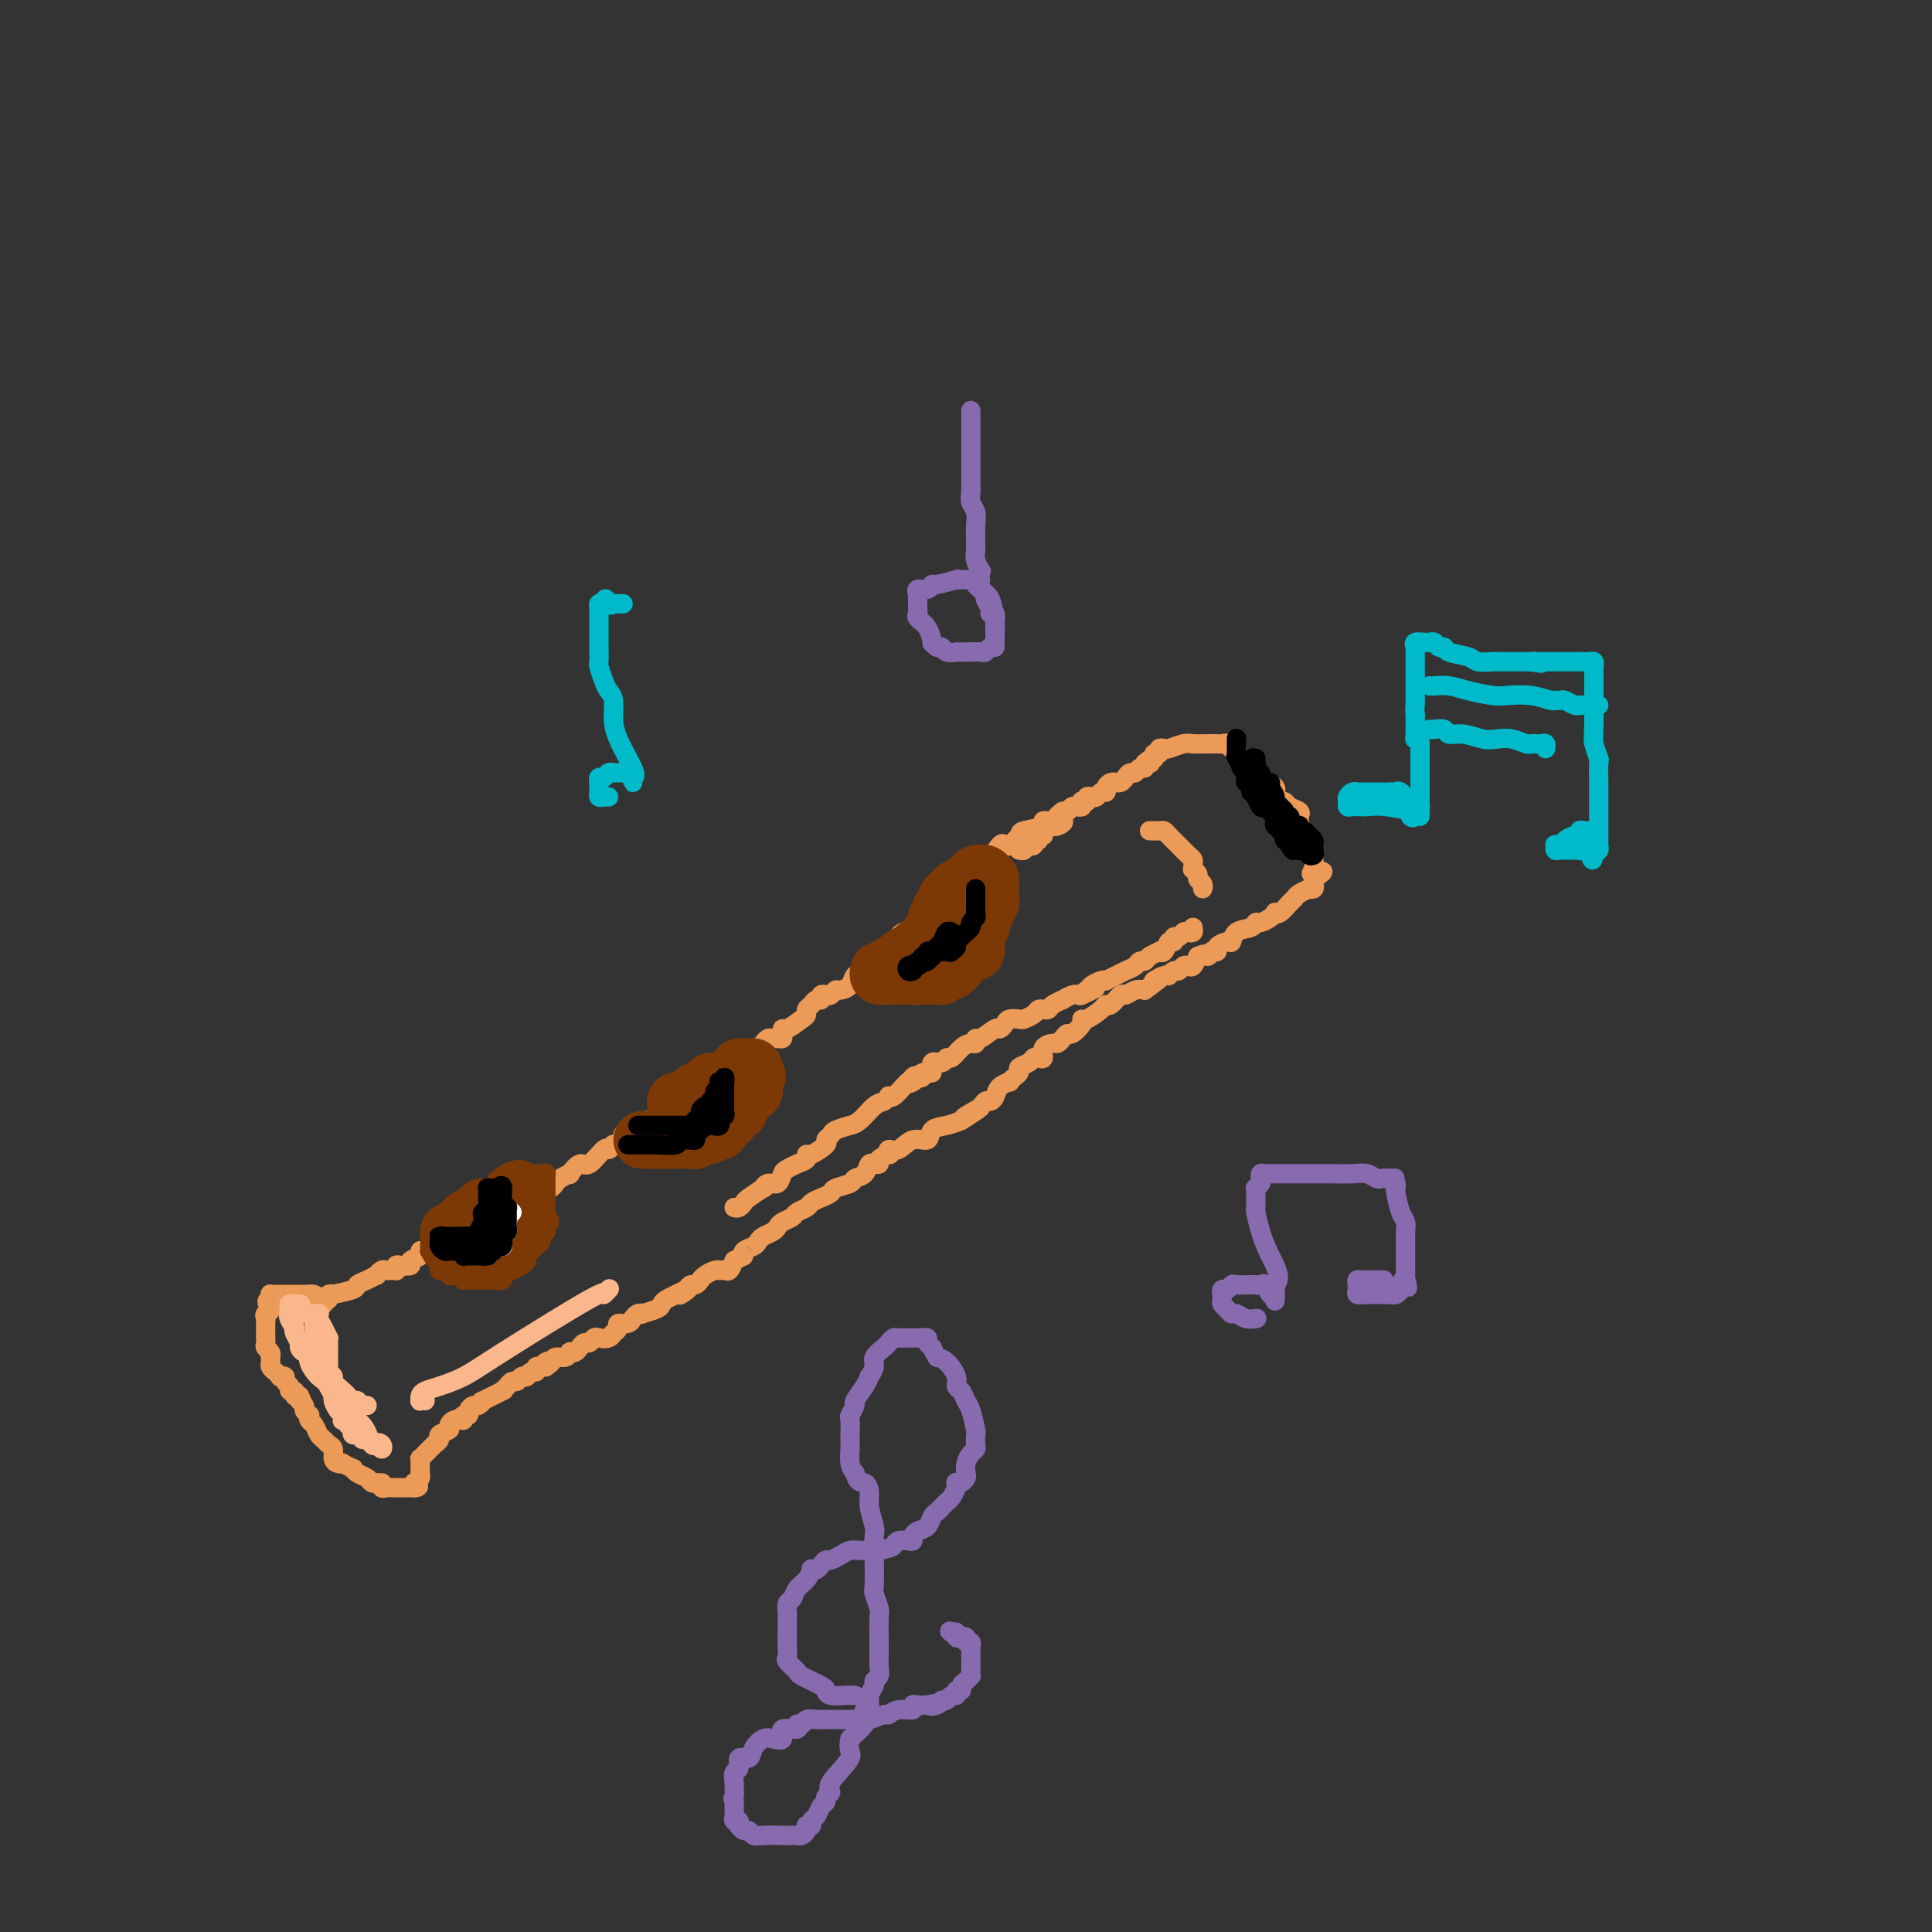 <svg viewBox='0 0 400 400' version='1.1' xmlns='http://www.w3.org/2000/svg' xmlns:xlink='http://www.w3.org/1999/xlink'><rect x="0" y="0" width="400" height="400" fill="#333333" stroke="none"/><g fill='none' stroke='#EC9A57' stroke-width='4' stroke-linecap='round' stroke-linejoin='round'><path d='M217,170c-0.540,-0.087 -1.080,-0.174 -1,0c0.080,0.174 0.778,0.608 0,1c-0.778,0.392 -3.034,0.743 -4,1c-0.966,0.257 -0.644,0.419 -1,1c-0.356,0.581 -1.391,1.580 -2,2c-0.609,0.420 -0.793,0.259 -1,0c-0.207,-0.259 -0.437,-0.618 -1,0c-0.563,0.618 -1.459,2.212 -2,3c-0.541,0.788 -0.728,0.772 -1,1c-0.272,0.228 -0.628,0.702 -1,1c-0.372,0.298 -0.758,0.420 -1,1c-0.242,0.580 -0.339,1.617 -1,2c-0.661,0.383 -1.888,0.113 -3,1c-1.112,0.887 -2.111,2.931 -3,4c-0.889,1.069 -1.667,1.162 -2,1c-0.333,-0.162 -0.222,-0.580 -1,0c-0.778,0.580 -2.447,2.158 -3,3c-0.553,0.842 0.010,0.947 0,1c-0.010,0.053 -0.594,0.053 -1,0c-0.406,-0.053 -0.635,-0.158 -1,0c-0.365,0.158 -0.868,0.581 -1,1c-0.132,0.419 0.105,0.834 0,1c-0.105,0.166 -0.553,0.083 -1,0'/><path d='M185,195c-5.191,4.113 -2.169,1.897 -1,1c1.169,-0.897 0.486,-0.475 0,0c-0.486,0.475 -0.773,1.002 -1,1c-0.227,-0.002 -0.394,-0.534 -1,0c-0.606,0.534 -1.653,2.136 -2,3c-0.347,0.864 0.005,0.992 0,1c-0.005,0.008 -0.369,-0.104 -1,0c-0.631,0.104 -1.531,0.424 -2,1c-0.469,0.576 -0.507,1.409 -1,2c-0.493,0.591 -1.443,0.942 -2,1c-0.557,0.058 -0.723,-0.177 -1,0c-0.277,0.177 -0.666,0.764 -1,1c-0.334,0.236 -0.614,0.119 -1,0c-0.386,-0.119 -0.878,-0.239 -1,0c-0.122,0.239 0.125,0.838 0,1c-0.125,0.162 -0.623,-0.113 -1,0c-0.377,0.113 -0.633,0.612 -1,1c-0.367,0.388 -0.844,0.663 -1,1c-0.156,0.337 0.011,0.734 0,1c-0.011,0.266 -0.198,0.401 -1,1c-0.802,0.599 -2.218,1.663 -3,2c-0.782,0.337 -0.931,-0.053 -1,0c-0.069,0.053 -0.060,0.549 0,1c0.060,0.451 0.170,0.856 0,1c-0.170,0.144 -0.621,0.026 -1,0c-0.379,-0.026 -0.686,0.039 -1,0c-0.314,-0.039 -0.637,-0.182 -1,0c-0.363,0.182 -0.767,0.688 -1,1c-0.233,0.312 -0.293,0.430 -1,1c-0.707,0.570 -2.059,1.591 -3,2c-0.941,0.409 -1.470,0.204 -2,0'/><path d='M152,219c-5.273,4.118 -1.957,2.413 -1,2c0.957,-0.413 -0.445,0.467 -1,1c-0.555,0.533 -0.263,0.720 -1,1c-0.737,0.280 -2.502,0.653 -3,1c-0.498,0.347 0.271,0.668 0,1c-0.271,0.332 -1.581,0.676 -2,1c-0.419,0.324 0.052,0.629 0,1c-0.052,0.371 -0.626,0.807 -1,1c-0.374,0.193 -0.548,0.143 -1,0c-0.452,-0.143 -1.183,-0.379 -2,0c-0.817,0.379 -1.722,1.373 -2,2c-0.278,0.627 0.070,0.886 0,1c-0.070,0.114 -0.557,0.083 -1,0c-0.443,-0.083 -0.841,-0.220 -1,0c-0.159,0.220 -0.080,0.795 0,1c0.080,0.205 0.161,0.041 0,0c-0.161,-0.041 -0.563,0.042 -1,0c-0.437,-0.042 -0.907,-0.207 -1,0c-0.093,0.207 0.192,0.788 0,1c-0.192,0.212 -0.859,0.057 -1,0c-0.141,-0.057 0.246,-0.016 0,0c-0.246,0.016 -1.123,0.008 -2,0'/><path d='M131,233c-3.448,2.576 -1.568,2.015 -1,2c0.568,-0.015 -0.174,0.515 -1,1c-0.826,0.485 -1.734,0.927 -2,1c-0.266,0.073 0.109,-0.221 0,0c-0.109,0.221 -0.703,0.957 -1,1c-0.297,0.043 -0.298,-0.606 -1,0c-0.702,0.606 -2.104,2.467 -3,3c-0.896,0.533 -1.287,-0.261 -2,0c-0.713,0.261 -1.749,1.576 -2,2c-0.251,0.424 0.284,-0.045 0,0c-0.284,0.045 -1.387,0.603 -2,1c-0.613,0.397 -0.737,0.631 -1,1c-0.263,0.369 -0.666,0.872 -1,1c-0.334,0.128 -0.599,-0.120 -1,0c-0.401,0.120 -0.936,0.606 -1,1c-0.064,0.394 0.344,0.694 0,1c-0.344,0.306 -1.440,0.618 -2,1c-0.560,0.382 -0.583,0.833 -1,1c-0.417,0.167 -1.229,0.048 -2,0c-0.771,-0.048 -1.503,-0.027 -2,0c-0.497,0.027 -0.760,0.059 -1,0c-0.240,-0.059 -0.456,-0.208 -1,0c-0.544,0.208 -1.416,0.774 -2,1c-0.584,0.226 -0.881,0.112 -1,0c-0.119,-0.112 -0.060,-0.223 0,0c0.060,0.223 0.122,0.781 0,1c-0.122,0.219 -0.428,0.100 -1,0c-0.572,-0.100 -1.411,-0.181 -2,0c-0.589,0.181 -0.928,0.626 -1,1c-0.072,0.374 0.122,0.678 0,1c-0.122,0.322 -0.561,0.661 -1,1'/><path d='M95,255c-2.504,0.941 -1.263,0.295 -1,0c0.263,-0.295 -0.451,-0.238 -1,0c-0.549,0.238 -0.931,0.656 -1,1c-0.069,0.344 0.176,0.614 0,1c-0.176,0.386 -0.771,0.888 -1,1c-0.229,0.112 -0.090,-0.167 0,0c0.090,0.167 0.131,0.780 0,1c-0.131,0.220 -0.436,0.048 -1,0c-0.564,-0.048 -1.389,0.029 -2,0c-0.611,-0.029 -1.007,-0.165 -1,0c0.007,0.165 0.419,0.632 0,1c-0.419,0.368 -1.668,0.638 -2,1c-0.332,0.362 0.251,0.815 0,1c-0.251,0.185 -1.338,0.102 -2,0c-0.662,-0.102 -0.898,-0.223 -1,0c-0.102,0.223 -0.068,0.791 0,1c0.068,0.209 0.172,0.060 0,0c-0.172,-0.060 -0.619,-0.031 -1,0c-0.381,0.031 -0.696,0.064 -1,0c-0.304,-0.064 -0.597,-0.224 -1,0c-0.403,0.224 -0.917,0.833 -1,1c-0.083,0.167 0.264,-0.109 0,0c-0.264,0.109 -1.138,0.604 -2,1c-0.862,0.396 -1.713,0.694 -2,1c-0.287,0.306 -0.011,0.621 -1,1c-0.989,0.379 -3.245,0.823 -4,1c-0.755,0.177 -0.011,0.086 0,0c0.011,-0.086 -0.711,-0.167 -1,0c-0.289,0.167 -0.144,0.584 0,1'/><path d='M68,269c-4.417,2.107 -1.958,0.375 -1,0c0.958,-0.375 0.417,0.607 0,1c-0.417,0.393 -0.708,0.196 -1,0'/><path d='M66,270c-0.267,-0.011 0.065,-0.539 0,-1c-0.065,-0.461 -0.528,-0.856 -1,-1c-0.472,-0.144 -0.952,-0.039 -1,0c-0.048,0.039 0.338,0.010 0,0c-0.338,-0.010 -1.400,-0.003 -2,0c-0.600,0.003 -0.738,0.001 -1,0c-0.262,-0.001 -0.648,0.000 -1,0c-0.352,-0.000 -0.669,-0.001 -1,0c-0.331,0.001 -0.677,0.003 -1,0c-0.323,-0.003 -0.623,-0.011 -1,0c-0.377,0.011 -0.832,0.041 -1,0c-0.168,-0.041 -0.048,-0.155 0,0c0.048,0.155 0.024,0.577 0,1'/><path d='M56,269c-1.486,0.250 -0.202,1.377 0,2c0.202,0.623 -0.678,0.744 -1,1c-0.322,0.256 -0.086,0.647 0,1c0.086,0.353 0.023,0.668 0,1c-0.023,0.332 -0.006,0.680 0,1c0.006,0.320 0.001,0.611 0,1c-0.001,0.389 0.004,0.878 0,1c-0.004,0.122 -0.015,-0.121 0,0c0.015,0.121 0.057,0.606 0,1c-0.057,0.394 -0.211,0.697 0,1c0.211,0.303 0.788,0.606 1,1c0.212,0.394 0.060,0.879 0,1c-0.060,0.121 -0.026,-0.122 0,0c0.026,0.122 0.044,0.607 0,1c-0.044,0.393 -0.151,0.693 0,1c0.151,0.307 0.561,0.621 1,1c0.439,0.379 0.906,0.822 1,1c0.094,0.178 -0.186,0.090 0,0c0.186,-0.090 0.838,-0.183 1,0c0.162,0.183 -0.168,0.641 0,1c0.168,0.359 0.832,0.618 1,1c0.168,0.382 -0.161,0.886 0,1c0.161,0.114 0.813,-0.162 1,0c0.187,0.162 -0.089,0.760 0,1c0.089,0.240 0.545,0.120 1,0'/><path d='M62,289c1.018,1.879 0.063,1.077 0,1c-0.063,-0.077 0.767,0.571 1,1c0.233,0.429 -0.131,0.639 0,1c0.131,0.361 0.756,0.874 1,1c0.244,0.126 0.107,-0.135 0,0c-0.107,0.135 -0.184,0.666 0,1c0.184,0.334 0.628,0.470 1,1c0.372,0.530 0.673,1.455 1,2c0.327,0.545 0.679,0.710 1,1c0.321,0.290 0.612,0.705 1,1c0.388,0.295 0.872,0.470 1,1c0.128,0.530 -0.102,1.414 0,2c0.102,0.586 0.534,0.874 1,1c0.466,0.126 0.964,0.089 1,0c0.036,-0.089 -0.390,-0.231 0,0c0.390,0.231 1.596,0.836 2,1c0.404,0.164 0.007,-0.114 0,0c-0.007,0.114 0.376,0.619 1,1c0.624,0.381 1.488,0.638 2,1c0.512,0.362 0.673,0.829 1,1c0.327,0.171 0.819,0.046 1,0c0.181,-0.046 0.052,-0.013 0,0c-0.052,0.013 -0.026,0.007 0,0'/><path d='M78,307c1.477,0.558 1.169,-0.047 1,0c-0.169,0.047 -0.200,0.745 0,1c0.200,0.255 0.631,0.068 1,0c0.369,-0.068 0.676,-0.018 1,0c0.324,0.018 0.664,0.005 1,0c0.336,-0.005 0.667,-0.001 1,0c0.333,0.001 0.666,0.000 1,0c0.334,-0.000 0.667,-0.000 1,0c0.333,0.000 0.667,0.000 1,0'/><path d='M86,308c1.254,-0.085 0.389,-0.796 0,-1c-0.389,-0.204 -0.300,0.099 0,0c0.300,-0.099 0.812,-0.600 1,-1c0.188,-0.400 0.050,-0.700 0,-1c-0.050,-0.300 -0.014,-0.601 0,-1c0.014,-0.399 0.007,-0.894 0,-1c-0.007,-0.106 -0.013,0.179 0,0c0.013,-0.179 0.046,-0.823 0,-1c-0.046,-0.177 -0.171,0.111 0,0c0.171,-0.111 0.639,-0.621 1,-1c0.361,-0.379 0.617,-0.626 1,-1c0.383,-0.374 0.895,-0.874 1,-1c0.105,-0.126 -0.197,0.121 0,0c0.197,-0.121 0.893,-0.611 1,-1c0.107,-0.389 -0.375,-0.679 0,-1c0.375,-0.321 1.606,-0.674 2,-1c0.394,-0.326 -0.048,-0.626 0,-1c0.048,-0.374 0.585,-0.821 1,-1c0.415,-0.179 0.707,-0.089 1,0'/><path d='M95,294c1.636,-2.102 1.226,-0.357 1,0c-0.226,0.357 -0.268,-0.674 0,-1c0.268,-0.326 0.847,0.052 1,0c0.153,-0.052 -0.121,-0.534 0,-1c0.121,-0.466 0.636,-0.917 1,-1c0.364,-0.083 0.576,0.203 1,0c0.424,-0.203 1.059,-0.894 1,-1c-0.059,-0.106 -0.811,0.374 0,0c0.811,-0.374 3.187,-1.602 4,-2c0.813,-0.398 0.063,0.033 0,0c-0.063,-0.033 0.561,-0.531 1,-1c0.439,-0.469 0.692,-0.911 1,-1c0.308,-0.089 0.670,0.173 1,0c0.330,-0.173 0.627,-0.783 1,-1c0.373,-0.217 0.822,-0.043 1,0c0.178,0.043 0.085,-0.045 0,0c-0.085,0.045 -0.164,0.222 0,0c0.164,-0.222 0.569,-0.844 1,-1c0.431,-0.156 0.889,0.154 1,0c0.111,-0.154 -0.124,-0.772 0,-1c0.124,-0.228 0.607,-0.065 1,0c0.393,0.065 0.697,0.033 1,0'/><path d='M113,283c2.733,-1.946 0.564,-1.310 0,-1c-0.564,0.310 0.475,0.293 1,0c0.525,-0.293 0.536,-0.862 1,-1c0.464,-0.138 1.381,0.157 2,0c0.619,-0.157 0.939,-0.764 1,-1c0.061,-0.236 -0.139,-0.101 0,0c0.139,0.101 0.615,0.167 1,0c0.385,-0.167 0.680,-0.567 1,-1c0.320,-0.433 0.667,-0.900 1,-1c0.333,-0.100 0.654,0.165 1,0c0.346,-0.165 0.719,-0.762 1,-1c0.281,-0.238 0.472,-0.119 1,0c0.528,0.119 1.394,0.238 2,0c0.606,-0.238 0.954,-0.833 1,-1c0.046,-0.167 -0.208,0.095 0,0c0.208,-0.095 0.878,-0.546 1,-1c0.122,-0.454 -0.305,-0.910 0,-1c0.305,-0.090 1.340,0.186 2,0c0.660,-0.186 0.945,-0.834 1,-1c0.055,-0.166 -0.118,0.149 0,0c0.118,-0.149 0.529,-0.761 1,-1c0.471,-0.239 1.004,-0.105 1,0c-0.004,0.105 -0.544,0.182 0,0c0.544,-0.182 2.171,-0.623 3,-1c0.829,-0.377 0.862,-0.689 1,-1c0.138,-0.311 0.383,-0.622 1,-1c0.617,-0.378 1.605,-0.822 2,-1c0.395,-0.178 0.198,-0.089 0,0'/><path d='M140,268c4.356,-2.277 1.745,-0.470 1,0c-0.745,0.470 0.377,-0.399 1,-1c0.623,-0.601 0.748,-0.935 1,-1c0.252,-0.065 0.632,0.140 1,0c0.368,-0.140 0.725,-0.626 1,-1c0.275,-0.374 0.469,-0.637 1,-1c0.531,-0.363 1.399,-0.828 2,-1c0.601,-0.172 0.934,-0.052 1,0c0.066,0.052 -0.137,0.034 0,0c0.137,-0.034 0.614,-0.086 1,0c0.386,0.086 0.682,0.310 1,0c0.318,-0.310 0.659,-1.155 1,-2'/><path d='M152,261c2.338,-1.262 2.184,-0.915 2,-1c-0.184,-0.085 -0.396,-0.600 0,-1c0.396,-0.400 1.402,-0.685 2,-1c0.598,-0.315 0.789,-0.662 1,-1c0.211,-0.338 0.442,-0.668 1,-1c0.558,-0.332 1.444,-0.666 2,-1c0.556,-0.334 0.783,-0.667 1,-1c0.217,-0.333 0.425,-0.667 1,-1c0.575,-0.333 1.519,-0.667 2,-1c0.481,-0.333 0.500,-0.667 1,-1c0.500,-0.333 1.480,-0.667 2,-1c0.520,-0.333 0.581,-0.667 1,-1c0.419,-0.333 1.196,-0.667 2,-1c0.804,-0.333 1.634,-0.665 2,-1c0.366,-0.335 0.269,-0.672 1,-1c0.731,-0.328 2.291,-0.648 3,-1c0.709,-0.352 0.567,-0.735 1,-1c0.433,-0.265 1.441,-0.410 2,-1c0.559,-0.590 0.670,-1.625 1,-2c0.330,-0.375 0.881,-0.091 1,0c0.119,0.091 -0.192,-0.013 0,0c0.192,0.013 0.887,0.143 1,0c0.113,-0.143 -0.357,-0.558 0,-1c0.357,-0.442 1.540,-0.911 2,-1c0.460,-0.089 0.197,0.202 0,0c-0.197,-0.202 -0.328,-0.898 0,-1c0.328,-0.102 1.116,0.390 2,0c0.884,-0.390 1.864,-1.663 3,-2c1.136,-0.337 2.428,0.260 3,0c0.572,-0.260 0.423,-1.378 1,-2c0.577,-0.622 1.879,-0.749 3,-1c1.121,-0.251 2.060,-0.625 3,-1'/><path d='M199,232c7.405,-4.685 2.418,-1.898 1,-1c-1.418,0.898 0.732,-0.091 2,-1c1.268,-0.909 1.654,-1.736 2,-2c0.346,-0.264 0.652,0.035 1,0c0.348,-0.035 0.737,-0.405 1,-1c0.263,-0.595 0.400,-1.416 1,-2c0.600,-0.584 1.661,-0.930 2,-1c0.339,-0.070 -0.046,0.136 0,0c0.046,-0.136 0.523,-0.614 1,-1c0.477,-0.386 0.953,-0.678 1,-1c0.047,-0.322 -0.337,-0.673 0,-1c0.337,-0.327 1.395,-0.630 2,-1c0.605,-0.370 0.757,-0.807 1,-1c0.243,-0.193 0.576,-0.142 1,0c0.424,0.142 0.940,0.375 1,0c0.060,-0.375 -0.334,-1.359 0,-2c0.334,-0.641 1.398,-0.941 2,-1c0.602,-0.059 0.743,0.121 1,0c0.257,-0.121 0.629,-0.544 1,-1c0.371,-0.456 0.741,-0.943 1,-1c0.259,-0.057 0.405,0.318 1,0c0.595,-0.318 1.637,-1.329 2,-2c0.363,-0.671 0.047,-1.001 0,-1c-0.047,0.001 0.177,0.332 1,0c0.823,-0.332 2.247,-1.328 3,-2c0.753,-0.672 0.835,-1.021 1,-1c0.165,0.021 0.414,0.412 1,0c0.586,-0.412 1.507,-1.626 2,-2c0.493,-0.374 0.556,0.092 1,0c0.444,-0.092 1.270,-0.740 2,-1c0.730,-0.260 1.365,-0.130 2,0'/><path d='M237,205c6.223,-4.565 2.781,-2.476 2,-2c-0.781,0.476 1.100,-0.661 2,-1c0.900,-0.339 0.818,0.119 1,0c0.182,-0.119 0.626,-0.815 1,-1c0.374,-0.185 0.678,0.141 1,0c0.322,-0.141 0.664,-0.749 1,-1c0.336,-0.251 0.667,-0.144 1,0c0.333,0.144 0.666,0.327 1,0c0.334,-0.327 0.667,-1.163 1,-2'/><path d='M248,198c2.089,-1.023 1.812,-0.081 2,0c0.188,0.081 0.842,-0.701 1,-1c0.158,-0.299 -0.178,-0.117 0,0c0.178,0.117 0.872,0.168 1,0c0.128,-0.168 -0.309,-0.555 0,-1c0.309,-0.445 1.364,-0.946 2,-1c0.636,-0.054 0.852,0.340 1,0c0.148,-0.340 0.228,-1.414 1,-2c0.772,-0.586 2.235,-0.682 3,-1c0.765,-0.318 0.831,-0.856 1,-1c0.169,-0.144 0.439,0.107 1,0c0.561,-0.107 1.411,-0.571 2,-1c0.589,-0.429 0.918,-0.822 1,-1c0.082,-0.178 -0.081,-0.142 0,0c0.081,0.142 0.408,0.388 1,0c0.592,-0.388 1.450,-1.411 2,-2c0.550,-0.589 0.792,-0.746 1,-1c0.208,-0.254 0.381,-0.607 1,-1c0.619,-0.393 1.682,-0.826 2,-1c0.318,-0.174 -0.111,-0.088 0,0c0.111,0.088 0.761,0.177 1,0c0.239,-0.177 0.068,-0.622 0,-1c-0.068,-0.378 -0.034,-0.689 0,-1'/><path d='M272,182c3.712,-2.636 0.991,-1.225 0,-1c-0.991,0.225 -0.251,-0.737 0,-1c0.251,-0.263 0.012,0.171 0,0c-0.012,-0.171 0.203,-0.949 0,-2c-0.203,-1.051 -0.825,-2.376 -1,-3c-0.175,-0.624 0.096,-0.548 0,-1c-0.096,-0.452 -0.560,-1.430 -1,-2c-0.440,-0.570 -0.857,-0.730 -1,-1c-0.143,-0.270 -0.013,-0.651 0,-1c0.013,-0.349 -0.090,-0.667 0,-1c0.090,-0.333 0.374,-0.680 0,-1c-0.374,-0.320 -1.405,-0.615 -2,-1c-0.595,-0.385 -0.755,-0.862 -1,-1c-0.245,-0.138 -0.576,0.064 -1,0c-0.424,-0.064 -0.941,-0.395 -1,-1c-0.059,-0.605 0.339,-1.486 0,-2c-0.339,-0.514 -1.414,-0.663 -2,-1c-0.586,-0.337 -0.682,-0.864 -1,-1c-0.318,-0.136 -0.858,0.118 -1,0c-0.142,-0.118 0.116,-0.609 0,-1c-0.116,-0.391 -0.604,-0.683 -1,-1c-0.396,-0.317 -0.698,-0.658 -1,-1'/><path d='M258,158c-1.945,-1.636 -1.306,-0.227 -1,0c0.306,0.227 0.279,-0.728 0,-1c-0.279,-0.272 -0.810,0.138 -1,0c-0.190,-0.138 -0.040,-0.825 0,-1c0.040,-0.175 -0.031,0.163 0,0c0.031,-0.163 0.163,-0.828 0,-1c-0.163,-0.172 -0.622,0.150 -1,0c-0.378,-0.150 -0.677,-0.772 -1,-1c-0.323,-0.228 -0.671,-0.061 -1,0c-0.329,0.061 -0.639,0.015 -1,0c-0.361,-0.015 -0.773,-0.000 -1,0c-0.227,0.000 -0.270,-0.014 -1,0c-0.730,0.014 -2.147,0.055 -3,0c-0.853,-0.055 -1.142,-0.207 -2,0c-0.858,0.207 -2.286,0.773 -3,1c-0.714,0.227 -0.713,0.116 -1,0c-0.287,-0.116 -0.860,-0.237 -1,0c-0.140,0.237 0.155,0.833 0,1c-0.155,0.167 -0.758,-0.095 -1,0c-0.242,0.095 -0.121,0.548 0,1'/><path d='M239,157c-2.542,0.692 -1.398,0.921 -1,1c0.398,0.079 0.051,0.006 0,0c-0.051,-0.006 0.194,0.055 0,0c-0.194,-0.055 -0.825,-0.226 -1,0c-0.175,0.226 0.108,0.848 0,1c-0.108,0.152 -0.606,-0.166 -1,0c-0.394,0.166 -0.684,0.815 -1,1c-0.316,0.185 -0.658,-0.094 -1,0c-0.342,0.094 -0.683,0.560 -1,1c-0.317,0.440 -0.611,0.853 -1,1c-0.389,0.147 -0.874,0.029 -1,0c-0.126,-0.029 0.107,0.030 0,0c-0.107,-0.030 -0.554,-0.148 -1,0c-0.446,0.148 -0.893,0.562 -1,1c-0.107,0.438 0.125,0.901 0,1c-0.125,0.099 -0.607,-0.166 -1,0c-0.393,0.166 -0.697,0.763 -1,1c-0.303,0.237 -0.603,0.115 -1,0c-0.397,-0.115 -0.890,-0.223 -1,0c-0.110,0.223 0.163,0.778 0,1c-0.163,0.222 -0.761,0.112 -1,0c-0.239,-0.112 -0.120,-0.227 0,0c0.120,0.227 0.239,0.797 0,1c-0.239,0.203 -0.838,0.041 -1,0c-0.162,-0.041 0.111,0.041 0,0c-0.111,-0.041 -0.607,-0.203 -1,0c-0.393,0.203 -0.684,0.772 -1,1c-0.316,0.228 -0.658,0.114 -1,0'/><path d='M220,168c-2.892,2.095 -0.621,1.832 0,2c0.621,0.168 -0.407,0.767 -1,1c-0.593,0.233 -0.751,0.100 -1,0c-0.249,-0.100 -0.587,-0.166 -1,0c-0.413,0.166 -0.899,0.565 -1,1c-0.101,0.435 0.184,0.905 0,1c-0.184,0.095 -0.837,-0.184 -1,0c-0.163,0.184 0.162,0.833 0,1c-0.162,0.167 -0.813,-0.148 -1,0c-0.187,0.148 0.090,0.758 0,1c-0.090,0.242 -0.546,0.117 -1,0c-0.454,-0.117 -0.905,-0.227 -1,0c-0.095,0.227 0.167,0.792 0,1c-0.167,0.208 -0.762,0.059 -1,0c-0.238,-0.059 -0.119,-0.030 0,0'/></g>
<g fill='none' stroke='#7C3805' stroke-width='4' stroke-linecap='round' stroke-linejoin='round'><path d='M89,258c0.022,0.446 0.045,0.893 0,1c-0.045,0.107 -0.156,-0.125 0,0c0.156,0.125 0.581,0.607 1,1c0.419,0.393 0.833,0.698 1,1c0.167,0.302 0.086,0.603 0,1c-0.086,0.397 -0.178,0.890 0,1c0.178,0.110 0.626,-0.163 1,0c0.374,0.163 0.674,0.762 1,1c0.326,0.238 0.678,0.116 1,0c0.322,-0.116 0.615,-0.227 1,0c0.385,0.227 0.862,0.793 1,1c0.138,0.207 -0.063,0.055 0,0c0.063,-0.055 0.389,-0.014 1,0c0.611,0.014 1.507,0.001 2,0c0.493,-0.001 0.583,0.011 1,0c0.417,-0.011 1.162,-0.044 2,0c0.838,0.044 1.770,0.167 2,0c0.230,-0.167 -0.240,-0.622 0,-1c0.240,-0.378 1.192,-0.679 2,-1c0.808,-0.321 1.473,-0.663 2,-1c0.527,-0.337 0.916,-0.668 1,-1c0.084,-0.332 -0.136,-0.666 0,-1c0.136,-0.334 0.629,-0.667 1,-1c0.371,-0.333 0.622,-0.667 1,-1c0.378,-0.333 0.885,-0.667 1,-1c0.115,-0.333 -0.161,-0.667 0,-1c0.161,-0.333 0.760,-0.667 1,-1c0.240,-0.333 0.120,-0.667 0,-1'/><path d='M113,254c1.702,-1.879 0.456,-1.077 0,-1c-0.456,0.077 -0.122,-0.571 0,-1c0.122,-0.429 0.033,-0.640 0,-1c-0.033,-0.360 -0.009,-0.870 0,-1c0.009,-0.130 0.002,0.119 0,0c-0.002,-0.119 -0.001,-0.605 0,-1c0.001,-0.395 0.000,-0.697 0,-1c-0.000,-0.303 0.000,-0.606 0,-1c-0.000,-0.394 -0.000,-0.880 0,-1c0.000,-0.120 0.001,0.126 0,0c-0.001,-0.126 -0.003,-0.622 0,-1c0.003,-0.378 0.012,-0.637 0,-1c-0.012,-0.363 -0.044,-0.829 0,-1c0.044,-0.171 0.166,-0.046 0,0c-0.166,0.046 -0.618,0.012 -1,0c-0.382,-0.012 -0.695,-0.003 -1,0c-0.305,0.003 -0.604,0.001 -1,0c-0.396,-0.001 -0.890,-0.000 -1,0c-0.110,0.000 0.163,0.000 0,0c-0.163,-0.000 -0.761,-0.000 -1,0c-0.239,0.000 -0.120,0.000 0,0'/></g>
<g fill='none' stroke='#7C3805' stroke-width='12' stroke-linecap='round' stroke-linejoin='round'><path d='M93,258c-0.009,-0.340 -0.017,-0.680 0,-1c0.017,-0.320 0.060,-0.621 0,-1c-0.060,-0.379 -0.222,-0.837 0,-1c0.222,-0.163 0.829,-0.032 1,0c0.171,0.032 -0.095,-0.034 0,0c0.095,0.034 0.549,0.167 1,0c0.451,-0.167 0.899,-0.636 1,-1c0.101,-0.364 -0.144,-0.623 0,-1c0.144,-0.377 0.679,-0.872 1,-1c0.321,-0.128 0.430,0.109 1,0c0.570,-0.109 1.602,-0.565 2,-1c0.398,-0.435 0.162,-0.849 0,-1c-0.162,-0.151 -0.251,-0.039 0,0c0.251,0.039 0.842,0.007 1,0c0.158,-0.007 -0.116,0.013 0,0c0.116,-0.013 0.623,-0.059 1,0c0.377,0.059 0.626,0.223 1,0c0.374,-0.223 0.873,-0.833 1,-1c0.127,-0.167 -0.120,0.109 0,0c0.120,-0.109 0.606,-0.603 1,-1c0.394,-0.397 0.697,-0.699 1,-1'/><path d='M106,247c2.177,-1.689 1.119,-0.411 1,0c-0.119,0.411 0.700,-0.046 1,0c0.300,0.046 0.081,0.593 0,1c-0.081,0.407 -0.025,0.672 0,1c0.025,0.328 0.019,0.719 0,1c-0.019,0.281 -0.052,0.453 0,1c0.052,0.547 0.187,1.470 0,2c-0.187,0.530 -0.698,0.666 -1,1c-0.302,0.334 -0.395,0.864 -1,1c-0.605,0.136 -1.721,-0.122 -2,0c-0.279,0.122 0.280,0.625 0,1c-0.280,0.375 -1.398,0.623 -2,1c-0.602,0.377 -0.687,0.885 -1,1c-0.313,0.115 -0.853,-0.161 -1,0c-0.147,0.161 0.101,0.760 0,1c-0.101,0.240 -0.550,0.120 -1,0'/><path d='M99,259c-1.574,0.928 -1.010,0.249 -1,0c0.010,-0.249 -0.536,-0.067 -1,0c-0.464,0.067 -0.847,0.019 -1,0c-0.153,-0.019 -0.077,-0.010 0,0'/><path d='M133,236c0.343,0.000 0.686,0.000 1,0c0.314,-0.000 0.599,-0.000 1,0c0.401,0.000 0.918,0.000 1,0c0.082,-0.000 -0.273,-0.000 0,0c0.273,0.000 1.173,0.001 2,0c0.827,-0.001 1.583,-0.004 2,0c0.417,0.004 0.497,0.016 1,0c0.503,-0.016 1.430,-0.061 2,0c0.570,0.061 0.783,0.226 1,0c0.217,-0.226 0.437,-0.844 1,-1c0.563,-0.156 1.470,0.150 2,0c0.530,-0.150 0.682,-0.757 1,-1c0.318,-0.243 0.802,-0.122 1,0c0.198,0.122 0.109,0.245 0,0c-0.109,-0.245 -0.237,-0.858 0,-1c0.237,-0.142 0.838,0.189 1,0c0.162,-0.189 -0.115,-0.896 0,-1c0.115,-0.104 0.622,0.395 1,0c0.378,-0.395 0.626,-1.683 1,-2c0.374,-0.317 0.875,0.336 1,0c0.125,-0.336 -0.124,-1.662 0,-2c0.124,-0.338 0.622,0.312 1,0c0.378,-0.312 0.637,-1.586 1,-2c0.363,-0.414 0.829,0.033 1,0c0.171,-0.033 0.046,-0.547 0,-1c-0.046,-0.453 -0.013,-0.844 0,-1c0.013,-0.156 0.007,-0.078 0,0'/><path d='M156,224c1.396,-1.884 0.385,-1.093 0,-1c-0.385,0.093 -0.146,-0.512 0,-1c0.146,-0.488 0.198,-0.860 0,-1c-0.198,-0.140 -0.647,-0.049 -1,0c-0.353,0.049 -0.610,0.055 -1,0c-0.390,-0.055 -0.911,-0.172 -1,0c-0.089,0.172 0.256,0.634 0,1c-0.256,0.366 -1.111,0.638 -2,1c-0.889,0.362 -1.810,0.814 -2,1c-0.190,0.186 0.353,0.106 0,0c-0.353,-0.106 -1.600,-0.238 -2,0c-0.400,0.238 0.047,0.847 0,1c-0.047,0.153 -0.590,-0.151 -1,0c-0.410,0.151 -0.689,0.757 -1,1c-0.311,0.243 -0.656,0.121 -1,0'/><path d='M144,226c-1.345,0.939 -0.206,0.787 0,1c0.206,0.213 -0.519,0.792 -1,1c-0.481,0.208 -0.717,0.045 -1,0c-0.283,-0.045 -0.612,0.027 -1,0c-0.388,-0.027 -0.836,-0.151 -1,0c-0.164,0.151 -0.044,0.579 0,1c0.044,0.421 0.013,0.835 0,1c-0.013,0.165 -0.006,0.083 0,0'/><path d='M182,201c-0.088,0.422 -0.176,0.843 0,1c0.176,0.157 0.615,0.048 1,0c0.385,-0.048 0.715,-0.036 1,0c0.285,0.036 0.524,0.097 1,0c0.476,-0.097 1.188,-0.350 2,-1c0.812,-0.650 1.723,-1.695 2,-2c0.277,-0.305 -0.081,0.130 0,0c0.081,-0.130 0.601,-0.825 1,-1c0.399,-0.175 0.677,0.170 1,0c0.323,-0.170 0.691,-0.857 1,-1c0.309,-0.143 0.560,0.256 1,0c0.440,-0.256 1.069,-1.169 2,-2c0.931,-0.831 2.162,-1.582 3,-2c0.838,-0.418 1.281,-0.505 2,-1c0.719,-0.495 1.713,-1.400 2,-2c0.287,-0.600 -0.133,-0.896 0,-1c0.133,-0.104 0.820,-0.016 1,0c0.180,0.016 -0.148,-0.041 0,0c0.148,0.041 0.772,0.179 1,0c0.228,-0.179 0.061,-0.677 0,-1c-0.061,-0.323 -0.016,-0.472 0,-1c0.016,-0.528 0.005,-1.437 0,-2c-0.005,-0.563 -0.002,-0.782 0,-1'/><path d='M204,184c0.307,-0.880 0.075,-0.079 0,0c-0.075,0.079 0.009,-0.563 0,-1c-0.009,-0.437 -0.110,-0.668 0,-1c0.110,-0.332 0.433,-0.766 0,-1c-0.433,-0.234 -1.621,-0.269 -2,0c-0.379,0.269 0.052,0.843 0,1c-0.052,0.157 -0.588,-0.102 -1,0c-0.412,0.102 -0.702,0.566 -1,1c-0.298,0.434 -0.606,0.837 -1,1c-0.394,0.163 -0.875,0.085 -1,0c-0.125,-0.085 0.108,-0.177 0,0c-0.108,0.177 -0.555,0.625 -1,1c-0.445,0.375 -0.889,0.678 -1,1c-0.111,0.322 0.111,0.663 0,1c-0.111,0.337 -0.556,0.668 -1,1'/><path d='M195,188c-0.864,1.102 -0.024,0.857 0,1c0.024,0.143 -0.767,0.673 -1,1c-0.233,0.327 0.093,0.451 0,1c-0.093,0.549 -0.603,1.524 -1,2c-0.397,0.476 -0.679,0.452 -1,1c-0.321,0.548 -0.681,1.666 -1,2c-0.319,0.334 -0.596,-0.118 -1,0c-0.404,0.118 -0.934,0.806 -1,1c-0.066,0.194 0.332,-0.106 0,0c-0.332,0.106 -1.396,0.620 -2,1c-0.604,0.380 -0.750,0.627 -1,1c-0.250,0.373 -0.604,0.870 -1,1c-0.396,0.130 -0.835,-0.109 -1,0c-0.165,0.109 -0.055,0.565 0,1c0.055,0.435 0.056,0.849 0,1c-0.056,0.151 -0.170,0.041 0,0c0.170,-0.041 0.623,-0.011 1,0c0.377,0.011 0.678,0.003 1,0c0.322,-0.003 0.664,-0.001 1,0c0.336,0.001 0.668,0.000 1,0c0.332,-0.000 0.666,-0.000 1,0'/><path d='M189,202c0.818,0.309 0.863,0.083 1,0c0.137,-0.083 0.365,-0.021 1,0c0.635,0.021 1.676,0.002 2,0c0.324,-0.002 -0.068,0.015 0,0c0.068,-0.015 0.596,-0.061 1,0c0.404,0.061 0.683,0.228 1,0c0.317,-0.228 0.672,-0.850 1,-1c0.328,-0.150 0.628,0.171 1,0c0.372,-0.171 0.817,-0.834 1,-1c0.183,-0.166 0.105,0.167 0,0c-0.105,-0.167 -0.236,-0.833 0,-1c0.236,-0.167 0.837,0.166 1,0c0.163,-0.166 -0.114,-0.832 0,-1c0.114,-0.168 0.619,0.161 1,0c0.381,-0.161 0.638,-0.813 1,-1c0.362,-0.187 0.829,0.091 1,0c0.171,-0.091 0.046,-0.550 0,-1c-0.046,-0.450 -0.012,-0.890 0,-1c0.012,-0.110 0.002,0.110 0,0c-0.002,-0.110 0.003,-0.551 0,-1c-0.003,-0.449 -0.015,-0.908 0,-1c0.015,-0.092 0.056,0.183 0,0c-0.056,-0.183 -0.208,-0.822 0,-1c0.208,-0.178 0.777,0.107 1,0c0.223,-0.107 0.098,-0.606 0,-1c-0.098,-0.394 -0.171,-0.684 0,-1c0.171,-0.316 0.585,-0.658 1,-1'/><path d='M204,189c0.480,-1.190 0.181,-0.164 0,0c-0.181,0.164 -0.245,-0.534 0,-1c0.245,-0.466 0.798,-0.698 1,-1c0.202,-0.302 0.054,-0.672 0,-1c-0.054,-0.328 -0.015,-0.613 0,-1c0.015,-0.387 0.004,-0.874 0,-1c-0.004,-0.126 -0.001,0.111 0,0c0.001,-0.111 0.000,-0.568 0,-1c-0.000,-0.432 -0.000,-0.838 0,-1c0.000,-0.162 0.000,-0.081 0,0'/></g>
<g fill='none' stroke='#FFFFFF' stroke-width='4' stroke-linecap='round' stroke-linejoin='round'><path d='M95,257c-0.505,-0.001 -1.010,-0.001 -1,0c0.010,0.001 0.536,0.004 1,0c0.464,-0.004 0.866,-0.015 1,0c0.134,0.015 0.000,0.057 0,0c-0.000,-0.057 0.132,-0.211 1,0c0.868,0.211 2.470,0.789 3,1c0.530,0.211 -0.012,0.056 0,0c0.012,-0.056 0.578,-0.014 1,0c0.422,0.014 0.702,0.001 1,0c0.298,-0.001 0.616,0.011 1,0c0.384,-0.011 0.835,-0.045 1,0c0.165,0.045 0.043,0.170 0,0c-0.043,-0.170 -0.008,-0.633 0,-1c0.008,-0.367 -0.012,-0.637 0,-1c0.012,-0.363 0.056,-0.818 0,-1c-0.056,-0.182 -0.211,-0.090 0,0c0.211,0.090 0.788,0.178 1,0c0.212,-0.178 0.061,-0.622 0,-1c-0.061,-0.378 -0.030,-0.689 0,-1'/><path d='M105,253c0.325,-0.939 0.139,-0.788 0,-1c-0.139,-0.212 -0.230,-0.788 0,-1c0.230,-0.212 0.780,-0.061 1,0c0.220,0.061 0.110,0.030 0,0'/></g>
<g fill='none' stroke='#000000' stroke-width='4' stroke-linecap='round' stroke-linejoin='round'><path d='M91,257c-0.089,0.309 -0.179,0.618 0,1c0.179,0.382 0.626,0.838 1,1c0.374,0.162 0.674,0.029 1,0c0.326,-0.029 0.679,0.045 1,0c0.321,-0.045 0.611,-0.208 1,0c0.389,0.208 0.878,0.788 1,1c0.122,0.212 -0.121,0.057 0,0c0.121,-0.057 0.607,-0.014 1,0c0.393,0.014 0.693,0.000 1,0c0.307,-0.000 0.622,0.014 1,0c0.378,-0.014 0.818,-0.055 1,0c0.182,0.055 0.104,0.208 0,0c-0.104,-0.208 -0.234,-0.777 0,-1c0.234,-0.223 0.833,-0.101 1,0c0.167,0.101 -0.099,0.181 0,0c0.099,-0.181 0.563,-0.622 1,-1c0.437,-0.378 0.849,-0.693 1,-1c0.151,-0.307 0.043,-0.607 0,-1c-0.043,-0.393 -0.022,-0.878 0,-1c0.022,-0.122 0.044,0.121 0,0c-0.044,-0.121 -0.156,-0.606 0,-1c0.156,-0.394 0.578,-0.697 1,-1'/><path d='M104,253c0.774,-1.266 0.207,-0.933 0,-1c-0.207,-0.067 -0.056,-0.536 0,-1c0.056,-0.464 0.015,-0.924 0,-1c-0.015,-0.076 -0.004,0.232 0,0c0.004,-0.232 0.001,-1.003 0,-1c-0.001,0.003 0.001,0.779 0,1c-0.001,0.221 -0.003,-0.114 0,0c0.003,0.114 0.012,0.676 0,1c-0.012,0.324 -0.044,0.412 0,1c0.044,0.588 0.166,1.678 0,2c-0.166,0.322 -0.619,-0.124 -1,0c-0.381,0.124 -0.690,0.817 -1,1c-0.310,0.183 -0.622,-0.143 -1,0c-0.378,0.143 -0.822,0.755 -1,1c-0.178,0.245 -0.089,0.122 0,0'/><path d='M100,256c-0.571,1.155 0.001,1.041 0,1c-0.001,-0.041 -0.574,-0.011 -1,0c-0.426,0.011 -0.706,0.003 -1,0c-0.294,-0.003 -0.604,-0.001 -1,0c-0.396,0.001 -0.880,0.001 -1,0c-0.120,-0.001 0.123,-0.004 0,0c-0.123,0.004 -0.611,0.015 -1,0c-0.389,-0.015 -0.679,-0.057 -1,0c-0.321,0.057 -0.671,0.211 -1,0c-0.329,-0.211 -0.635,-0.789 -1,-1c-0.365,-0.211 -0.790,-0.057 -1,0c-0.210,0.057 -0.207,0.015 0,0c0.207,-0.015 0.616,-0.004 1,0c0.384,0.004 0.742,0.001 1,0c0.258,-0.001 0.416,-0.000 1,0c0.584,0.000 1.596,0.000 2,0c0.404,-0.000 0.202,-0.000 0,0'/><path d='M96,256c0.957,-0.018 0.849,-0.064 1,0c0.151,0.064 0.563,0.239 1,0c0.437,-0.239 0.901,-0.891 1,-1c0.099,-0.109 -0.166,0.325 0,0c0.166,-0.325 0.762,-1.411 1,-2c0.238,-0.589 0.116,-0.683 0,-1c-0.116,-0.317 -0.227,-0.859 0,-1c0.227,-0.141 0.793,0.117 1,0c0.207,-0.117 0.056,-0.610 0,-1c-0.056,-0.390 -0.016,-0.679 0,-1c0.016,-0.321 0.007,-0.674 0,-1c-0.007,-0.326 -0.013,-0.623 0,-1c0.013,-0.377 0.045,-0.833 0,-1c-0.045,-0.167 -0.166,-0.045 0,0c0.166,0.045 0.619,0.013 1,0c0.381,-0.013 0.691,-0.006 1,0'/><path d='M103,246c1.305,-1.370 1.068,0.207 1,1c-0.068,0.793 0.034,0.804 0,1c-0.034,0.196 -0.205,0.577 0,1c0.205,0.423 0.787,0.887 1,1c0.213,0.113 0.057,-0.125 0,0c-0.057,0.125 -0.014,0.612 0,1c0.014,0.388 0.000,0.678 0,1c-0.000,0.322 0.014,0.676 0,1c-0.014,0.324 -0.056,0.616 0,1c0.056,0.384 0.208,0.858 0,1c-0.208,0.142 -0.778,-0.049 -1,0c-0.222,0.049 -0.097,0.339 0,1c0.097,0.661 0.166,1.693 0,2c-0.166,0.307 -0.566,-0.110 -1,0c-0.434,0.110 -0.901,0.748 -1,1c-0.099,0.252 0.169,0.119 0,0c-0.169,-0.119 -0.776,-0.224 -1,0c-0.224,0.224 -0.064,0.778 0,1c0.064,0.222 0.032,0.111 0,0'/><path d='M133,233c-0.518,-0.000 -1.036,-0.000 -1,0c0.036,0.000 0.625,0.000 1,0c0.375,-0.000 0.535,-0.000 1,0c0.465,0.000 1.234,0.000 2,0c0.766,-0.000 1.528,-0.000 2,0c0.472,0.000 0.653,0.000 1,0c0.347,-0.000 0.862,-0.000 1,0c0.138,0.000 -0.099,0.001 0,0c0.099,-0.001 0.535,-0.004 1,0c0.465,0.004 0.961,0.016 1,0c0.039,-0.016 -0.378,-0.060 0,0c0.378,0.060 1.551,0.224 2,0c0.449,-0.224 0.176,-0.834 0,-1c-0.176,-0.166 -0.253,0.114 0,0c0.253,-0.114 0.837,-0.623 1,-1c0.163,-0.377 -0.096,-0.622 0,-1c0.096,-0.378 0.548,-0.889 1,-1c0.452,-0.111 0.905,0.176 1,0c0.095,-0.176 -0.167,-0.817 0,-1c0.167,-0.183 0.762,0.090 1,0c0.238,-0.090 0.119,-0.545 0,-1'/><path d='M148,227c0.869,-1.110 0.040,-0.885 0,-1c-0.040,-0.115 0.707,-0.572 1,-1c0.293,-0.428 0.131,-0.829 0,-1c-0.131,-0.171 -0.231,-0.114 0,0c0.231,0.114 0.794,0.285 1,0c0.206,-0.285 0.055,-1.025 0,-1c-0.055,0.025 -0.015,0.815 0,1c0.015,0.185 0.004,-0.235 0,0c-0.004,0.235 -0.001,1.123 0,2c0.001,0.877 0.001,1.742 0,2c-0.001,0.258 -0.005,-0.091 0,0c0.005,0.091 0.017,0.620 0,1c-0.017,0.380 -0.063,0.609 0,1c0.063,0.391 0.235,0.945 0,1c-0.235,0.055 -0.877,-0.387 -1,0c-0.123,0.387 0.275,1.604 0,2c-0.275,0.396 -1.221,-0.030 -2,0c-0.779,0.030 -1.389,0.515 -2,1'/><path d='M145,234c-1.009,0.630 -1.032,0.704 -1,1c0.032,0.296 0.117,0.815 0,1c-0.117,0.185 -0.438,0.035 -1,0c-0.562,-0.035 -1.364,0.043 -2,0c-0.636,-0.043 -1.105,-0.208 -1,0c0.105,0.208 0.785,0.788 0,1c-0.785,0.212 -3.036,0.057 -4,0c-0.964,-0.057 -0.640,-0.015 -1,0c-0.360,0.015 -1.403,0.004 -2,0c-0.597,-0.004 -0.748,-0.001 -1,0c-0.252,0.001 -0.606,0.000 -1,0c-0.394,-0.000 -0.827,-0.000 -1,0c-0.173,0.000 -0.087,0.000 0,0'/><path d='M202,189c0.000,-0.217 0.000,-0.433 0,-1c-0.000,-0.567 -0.000,-1.483 0,-2c0.000,-0.517 0.000,-0.633 0,-1c-0.000,-0.367 -0.000,-0.985 0,-1c0.000,-0.015 0.000,0.574 0,1c-0.000,0.426 -0.000,0.688 0,1c0.000,0.312 0.001,0.675 0,1c-0.001,0.325 -0.004,0.612 0,1c0.004,0.388 0.016,0.877 0,1c-0.016,0.123 -0.061,-0.121 0,0c0.061,0.121 0.227,0.606 0,1c-0.227,0.394 -0.848,0.697 -1,1c-0.152,0.303 0.166,0.606 0,1c-0.166,0.394 -0.815,0.880 -1,1c-0.185,0.120 0.094,-0.125 0,0c-0.094,0.125 -0.561,0.621 -1,1c-0.439,0.379 -0.849,0.640 -1,1c-0.151,0.360 -0.043,0.817 0,1c0.043,0.183 0.022,0.091 0,0'/><path d='M198,196c-0.854,1.486 -0.989,0.201 -1,0c-0.011,-0.201 0.102,0.682 0,1c-0.102,0.318 -0.419,0.070 -1,0c-0.581,-0.070 -1.427,0.037 -2,0c-0.573,-0.037 -0.875,-0.220 -1,0c-0.125,0.220 -0.075,0.843 0,1c0.075,0.157 0.174,-0.150 0,0c-0.174,0.150 -0.620,0.758 -1,1c-0.380,0.242 -0.694,0.116 -1,0c-0.306,-0.116 -0.605,-0.224 -1,0c-0.395,0.224 -0.888,0.778 -1,1c-0.112,0.222 0.155,0.111 0,0c-0.155,-0.111 -0.734,-0.222 -1,0c-0.266,0.222 -0.219,0.778 0,1c0.219,0.222 0.609,0.111 1,0'/><path d='M189,201c-1.435,0.535 -0.524,-0.626 0,-1c0.524,-0.374 0.661,0.040 1,0c0.339,-0.040 0.879,-0.532 1,-1c0.121,-0.468 -0.178,-0.910 0,-1c0.178,-0.090 0.831,0.173 1,0c0.169,-0.173 -0.148,-0.782 0,-1c0.148,-0.218 0.761,-0.046 1,0c0.239,0.046 0.105,-0.034 0,0c-0.105,0.034 -0.182,0.181 0,0c0.182,-0.181 0.623,-0.689 1,-1c0.377,-0.311 0.689,-0.423 1,-1c0.311,-0.577 0.622,-1.617 1,-2c0.378,-0.383 0.822,-0.109 1,0c0.178,0.109 0.089,0.055 0,0'/></g>
<g fill='none' stroke='#EC9A57' stroke-width='4' stroke-linecap='round' stroke-linejoin='round'><path d='M152,250c0.315,0.100 0.630,0.200 1,0c0.370,-0.200 0.795,-0.699 1,-1c0.205,-0.301 0.191,-0.405 1,-1c0.809,-0.595 2.440,-1.683 3,-2c0.560,-0.317 0.047,0.136 0,0c-0.047,-0.136 0.371,-0.863 1,-1c0.629,-0.137 1.468,0.314 2,0c0.532,-0.314 0.755,-1.395 1,-2c0.245,-0.605 0.511,-0.735 1,-1c0.489,-0.265 1.200,-0.666 2,-1c0.800,-0.334 1.688,-0.600 2,-1c0.312,-0.400 0.049,-0.933 0,-1c-0.049,-0.067 0.117,0.333 1,0c0.883,-0.333 2.482,-1.399 3,-2c0.518,-0.601 -0.047,-0.735 0,-1c0.047,-0.265 0.705,-0.659 1,-1c0.295,-0.341 0.228,-0.628 1,-1c0.772,-0.372 2.385,-0.828 3,-1c0.615,-0.172 0.234,-0.059 0,0c-0.234,0.059 -0.322,0.065 0,0c0.322,-0.065 1.052,-0.200 2,-1c0.948,-0.800 2.112,-2.265 3,-3c0.888,-0.735 1.498,-0.739 2,-1c0.502,-0.261 0.894,-0.777 1,-1c0.106,-0.223 -0.075,-0.153 0,0c0.075,0.153 0.405,0.387 1,0c0.595,-0.387 1.456,-1.396 2,-2c0.544,-0.604 0.772,-0.802 1,-1'/><path d='M188,224c5.808,-3.963 2.330,-0.870 1,0c-1.330,0.870 -0.510,-0.483 0,-1c0.510,-0.517 0.709,-0.199 1,0c0.291,0.199 0.673,0.279 1,0c0.327,-0.279 0.599,-0.916 1,-1c0.401,-0.084 0.933,0.386 1,0c0.067,-0.386 -0.330,-1.626 0,-2c0.330,-0.374 1.387,0.120 2,0c0.613,-0.120 0.781,-0.854 1,-1c0.219,-0.146 0.489,0.296 1,0c0.511,-0.296 1.262,-1.331 2,-2c0.738,-0.669 1.462,-0.972 2,-1c0.538,-0.028 0.889,0.217 1,0c0.111,-0.217 -0.020,-0.898 0,-1c0.020,-0.102 0.189,0.375 1,0c0.811,-0.375 2.263,-1.603 3,-2c0.737,-0.397 0.760,0.038 1,0c0.240,-0.038 0.698,-0.549 1,-1c0.302,-0.451 0.448,-0.843 1,-1c0.552,-0.157 1.510,-0.081 2,0c0.490,0.081 0.513,0.166 1,0c0.487,-0.166 1.439,-0.583 2,-1c0.561,-0.417 0.733,-0.834 1,-1c0.267,-0.166 0.630,-0.082 1,0c0.370,0.082 0.746,0.162 1,0c0.254,-0.162 0.386,-0.565 1,-1c0.614,-0.435 1.711,-0.900 2,-1c0.289,-0.100 -0.230,0.165 0,0c0.230,-0.165 1.209,-0.762 2,-1c0.791,-0.238 1.396,-0.119 2,0'/><path d='M224,206c5.517,-2.736 1.311,-0.576 0,0c-1.311,0.576 0.274,-0.433 1,-1c0.726,-0.567 0.593,-0.691 1,-1c0.407,-0.309 1.355,-0.804 2,-1c0.645,-0.196 0.989,-0.094 1,0c0.011,0.094 -0.309,0.179 0,0c0.309,-0.179 1.249,-0.622 2,-1c0.751,-0.378 1.313,-0.693 2,-1c0.687,-0.307 1.498,-0.608 2,-1c0.502,-0.392 0.694,-0.876 1,-1c0.306,-0.124 0.726,0.113 1,0c0.274,-0.113 0.402,-0.574 1,-1c0.598,-0.426 1.667,-0.817 2,-1c0.333,-0.183 -0.069,-0.158 0,0c0.069,0.158 0.610,0.450 1,0c0.390,-0.450 0.629,-1.641 1,-2c0.371,-0.359 0.873,0.114 1,0c0.127,-0.114 -0.120,-0.814 0,-1c0.120,-0.186 0.606,0.143 1,0c0.394,-0.143 0.694,-0.756 1,-1c0.306,-0.244 0.618,-0.117 1,0c0.382,0.117 0.834,0.224 1,0c0.166,-0.224 0.048,-0.778 0,-1c-0.048,-0.222 -0.024,-0.111 0,0'/><path d='M238,172c0.750,0.018 1.500,0.036 2,0c0.500,-0.036 0.751,-0.126 1,0c0.249,0.126 0.498,0.467 1,1c0.502,0.533 1.259,1.257 2,2c0.741,0.743 1.465,1.505 2,2c0.535,0.495 0.879,0.724 1,1c0.121,0.276 0.017,0.599 0,1c-0.017,0.401 0.052,0.881 0,1c-0.052,0.119 -0.224,-0.122 0,0c0.224,0.122 0.845,0.607 1,1c0.155,0.393 -0.154,0.693 0,1c0.154,0.307 0.772,0.621 1,1c0.228,0.379 0.065,0.823 0,1c-0.065,0.177 -0.033,0.089 0,0'/></g>
<g fill='none' stroke='#FBB78C' stroke-width='4' stroke-linecap='round' stroke-linejoin='round'><path d='M76,291c-0.303,-0.032 -0.606,-0.064 -1,0c-0.394,0.064 -0.878,0.226 -1,0c-0.122,-0.226 0.117,-0.838 0,-1c-0.117,-0.162 -0.591,0.125 -1,0c-0.409,-0.125 -0.754,-0.664 -1,-1c-0.246,-0.336 -0.391,-0.471 -1,-1c-0.609,-0.529 -1.680,-1.451 -2,-2c-0.320,-0.549 0.110,-0.723 0,-1c-0.110,-0.277 -0.762,-0.655 -1,-1c-0.238,-0.345 -0.064,-0.655 0,-1c0.064,-0.345 0.017,-0.723 0,-1c-0.017,-0.277 -0.004,-0.451 0,-1c0.004,-0.549 -0.002,-1.473 0,-2c0.002,-0.527 0.011,-0.655 0,-1c-0.011,-0.345 -0.042,-0.905 0,-1c0.042,-0.095 0.156,0.276 0,0c-0.156,-0.276 -0.581,-1.199 -1,-2c-0.419,-0.801 -0.830,-1.480 -1,-2c-0.170,-0.520 -0.097,-0.882 0,-1c0.097,-0.118 0.218,0.007 0,0c-0.218,-0.007 -0.777,-0.145 -1,0c-0.223,0.145 -0.112,0.572 0,1'/><path d='M65,273c-0.618,-1.942 -0.164,-0.296 0,1c0.164,1.296 0.036,2.241 0,3c-0.036,0.759 0.019,1.331 0,2c-0.019,0.669 -0.111,1.435 0,2c0.111,0.565 0.425,0.929 1,2c0.575,1.071 1.412,2.850 2,4c0.588,1.150 0.928,1.671 1,2c0.072,0.329 -0.126,0.467 0,1c0.126,0.533 0.574,1.462 1,2c0.426,0.538 0.831,0.684 1,1c0.169,0.316 0.102,0.802 0,1c-0.102,0.198 -0.237,0.108 0,0c0.237,-0.108 0.847,-0.236 1,0c0.153,0.236 -0.153,0.834 0,1c0.153,0.166 0.763,-0.100 1,0c0.237,0.100 0.101,0.567 0,1c-0.101,0.433 -0.168,0.833 0,1c0.168,0.167 0.570,0.101 1,0c0.430,-0.101 0.889,-0.237 1,0c0.111,0.237 -0.125,0.847 0,1c0.125,0.153 0.611,-0.151 1,0c0.389,0.151 0.683,0.757 1,1c0.317,0.243 0.659,0.121 1,0'/><path d='M78,299c1.335,1.414 0.173,0.449 0,0c-0.173,-0.449 0.643,-0.382 1,0c0.357,0.382 0.255,1.080 0,1c-0.255,-0.080 -0.663,-0.939 -1,-1c-0.337,-0.061 -0.604,0.676 -1,0c-0.396,-0.676 -0.923,-2.765 -2,-4c-1.077,-1.235 -2.705,-1.617 -4,-3c-1.295,-1.383 -2.259,-3.767 -3,-5c-0.741,-1.233 -1.260,-1.314 -2,-2c-0.740,-0.686 -1.700,-1.975 -2,-3c-0.300,-1.025 0.059,-1.784 0,-2c-0.059,-0.216 -0.538,0.111 -1,0c-0.462,-0.111 -0.907,-0.659 -1,-1c-0.093,-0.341 0.167,-0.477 0,-1c-0.167,-0.523 -0.762,-1.435 -1,-2c-0.238,-0.565 -0.119,-0.782 0,-1'/><path d='M61,275c-2.570,-4.102 -0.494,-2.357 0,-2c0.494,0.357 -0.592,-0.675 -1,-1c-0.408,-0.325 -0.137,0.057 0,0c0.137,-0.057 0.140,-0.551 0,-1c-0.140,-0.449 -0.422,-0.852 0,-1c0.422,-0.148 1.549,-0.042 2,0c0.451,0.042 0.225,0.021 0,0'/><path d='M88,290c-0.427,-0.024 -0.853,-0.047 -1,0c-0.147,0.047 -0.014,0.165 0,0c0.014,-0.165 -0.093,-0.612 0,-1c0.093,-0.388 0.384,-0.715 1,-1c0.616,-0.285 1.558,-0.527 3,-1c1.442,-0.473 3.385,-1.178 5,-2c1.615,-0.822 2.902,-1.762 8,-5c5.098,-3.238 14.006,-8.775 18,-11c3.994,-2.225 3.075,-1.137 3,-1c-0.075,0.137 0.693,-0.675 1,-1c0.307,-0.325 0.154,-0.162 0,0'/></g>
<g fill='none' stroke='#000000' stroke-width='4' stroke-linecap='round' stroke-linejoin='round'><path d='M256,153c-0.001,-0.089 -0.001,-0.179 0,0c0.001,0.179 0.004,0.626 0,1c-0.004,0.374 -0.015,0.674 0,1c0.015,0.326 0.056,0.679 0,1c-0.056,0.321 -0.207,0.611 0,1c0.207,0.389 0.774,0.877 1,1c0.226,0.123 0.112,-0.120 0,0c-0.112,0.120 -0.222,0.605 0,1c0.222,0.395 0.776,0.702 1,1c0.224,0.298 0.116,0.586 0,1c-0.116,0.414 -0.241,0.952 0,1c0.241,0.048 0.848,-0.396 1,0c0.152,0.396 -0.152,1.630 0,2c0.152,0.370 0.762,-0.125 1,0c0.238,0.125 0.106,0.870 0,1c-0.106,0.130 -0.187,-0.354 0,0c0.187,0.354 0.642,1.548 1,2c0.358,0.452 0.618,0.162 1,0c0.382,-0.162 0.886,-0.197 1,0c0.114,0.197 -0.162,0.626 0,1c0.162,0.374 0.760,0.693 1,1c0.240,0.307 0.121,0.603 0,1c-0.121,0.397 -0.242,0.894 0,1c0.242,0.106 0.849,-0.178 1,0c0.151,0.178 -0.153,0.818 0,1c0.153,0.182 0.763,-0.096 1,0c0.237,0.096 0.102,0.564 0,1c-0.102,0.436 -0.172,0.839 0,1c0.172,0.161 0.586,0.081 1,0'/><path d='M267,174c1.637,3.475 0.229,1.662 0,1c-0.229,-0.662 0.723,-0.174 1,0c0.277,0.174 -0.119,0.033 0,0c0.119,-0.033 0.754,0.043 1,0c0.246,-0.043 0.103,-0.204 0,0c-0.103,0.204 -0.168,0.773 0,1c0.168,0.227 0.567,0.111 1,0c0.433,-0.111 0.901,-0.216 1,0c0.099,0.216 -0.170,0.752 0,1c0.170,0.248 0.778,0.207 1,0c0.222,-0.207 0.056,-0.580 0,-1c-0.056,-0.420 -0.004,-0.887 0,-1c0.004,-0.113 -0.041,0.128 0,0c0.041,-0.128 0.169,-0.627 0,-1c-0.169,-0.373 -0.634,-0.622 -1,-1c-0.366,-0.378 -0.633,-0.886 -1,-1c-0.367,-0.114 -0.833,0.166 -1,0c-0.167,-0.166 -0.034,-0.776 0,-1c0.034,-0.224 -0.029,-0.060 0,0c0.029,0.060 0.151,0.017 0,0c-0.151,-0.017 -0.576,-0.009 -1,0'/><path d='M268,171c-0.863,-1.091 -1.020,-0.818 -1,-1c0.020,-0.182 0.217,-0.820 0,-1c-0.217,-0.180 -0.847,0.097 -1,0c-0.153,-0.097 0.170,-0.568 0,-1c-0.170,-0.432 -0.834,-0.826 -1,-1c-0.166,-0.174 0.167,-0.127 0,0c-0.167,0.127 -0.833,0.335 -1,0c-0.167,-0.335 0.167,-1.213 0,-2c-0.167,-0.787 -0.833,-1.481 -1,-2c-0.167,-0.519 0.167,-0.861 0,-1c-0.167,-0.139 -0.833,-0.075 -1,0c-0.167,0.075 0.165,0.161 0,0c-0.165,-0.161 -0.829,-0.569 -1,-1c-0.171,-0.431 0.150,-0.886 0,-1c-0.150,-0.114 -0.772,0.114 -1,0c-0.228,-0.114 -0.061,-0.571 0,-1c0.061,-0.429 0.016,-0.830 0,-1c-0.016,-0.170 -0.004,-0.107 0,0c0.004,0.107 0.001,0.260 0,0c-0.001,-0.260 -0.000,-0.931 0,-1c0.000,-0.069 0.000,0.466 0,1'/><path d='M260,158c-1.236,-2.059 -0.327,-0.705 0,0c0.327,0.705 0.073,0.763 0,1c-0.073,0.237 0.037,0.655 0,1c-0.037,0.345 -0.220,0.618 0,1c0.220,0.382 0.844,0.873 1,1c0.156,0.127 -0.154,-0.110 0,0c0.154,0.110 0.772,0.568 1,1c0.228,0.432 0.065,0.838 0,1c-0.065,0.162 -0.033,0.081 0,0'/></g>
<g fill='none' stroke='#00BAC9' stroke-width='4' stroke-linecap='round' stroke-linejoin='round'><path d='M294,169c-0.037,-0.453 -0.075,-0.906 0,-1c0.075,-0.094 0.262,0.171 -1,0c-1.262,-0.171 -3.974,-0.777 -6,-1c-2.026,-0.223 -3.366,-0.063 -4,0c-0.634,0.063 -0.563,0.028 -1,0c-0.437,-0.028 -1.382,-0.050 -2,0c-0.618,0.050 -0.909,0.171 -1,0c-0.091,-0.171 0.017,-0.634 0,-1c-0.017,-0.366 -0.159,-0.634 0,-1c0.159,-0.366 0.619,-0.830 1,-1c0.381,-0.170 0.683,-0.046 1,0c0.317,0.046 0.649,0.012 1,0c0.351,-0.012 0.720,-0.003 1,0c0.280,0.003 0.470,0.001 1,0c0.530,-0.001 1.400,-0.000 2,0c0.600,0.000 0.931,0.000 1,0c0.069,-0.000 -0.123,-0.000 0,0c0.123,0.000 0.562,0.000 1,0'/><path d='M288,164c1.419,0.028 0.968,0.099 1,0c0.032,-0.099 0.548,-0.367 1,0c0.452,0.367 0.839,1.369 1,2c0.161,0.631 0.095,0.890 0,1c-0.095,0.110 -0.219,0.070 0,0c0.219,-0.070 0.780,-0.170 1,0c0.220,0.170 0.097,0.611 0,1c-0.097,0.389 -0.170,0.728 0,1c0.170,0.272 0.581,0.479 1,0c0.419,-0.479 0.844,-1.643 1,-2c0.156,-0.357 0.042,0.092 0,0c-0.042,-0.092 -0.011,-0.724 0,-1c0.011,-0.276 0.003,-0.194 0,-1c-0.003,-0.806 -0.001,-2.499 0,-3c0.001,-0.501 0.000,0.192 0,0c-0.000,-0.192 -0.000,-1.268 0,-2c0.000,-0.732 0.000,-1.120 0,-2c-0.000,-0.880 -0.000,-2.251 0,-3c0.000,-0.749 0.000,-0.874 0,-1'/><path d='M294,154c-0.226,-2.190 -0.793,-1.164 -1,-1c-0.207,0.164 -0.056,-0.533 0,-1c0.056,-0.467 0.015,-0.702 0,-1c-0.015,-0.298 -0.004,-0.657 0,-1c0.004,-0.343 0.001,-0.669 0,-1c-0.001,-0.331 -0.001,-0.665 0,-1'/><path d='M293,148c-0.155,-1.345 -0.041,-1.708 0,-2c0.041,-0.292 0.011,-0.512 0,-1c-0.011,-0.488 -0.003,-1.244 0,-2c0.003,-0.756 0.001,-1.512 0,-2c-0.001,-0.488 -0.000,-0.709 0,-1c0.000,-0.291 0.000,-0.651 0,-1c-0.000,-0.349 -0.000,-0.685 0,-1c0.000,-0.315 0.001,-0.609 0,-1c-0.001,-0.391 -0.002,-0.879 0,-1c0.002,-0.121 0.007,0.125 0,0c-0.007,-0.125 -0.026,-0.622 0,-1c0.026,-0.378 0.097,-0.637 0,-1c-0.097,-0.363 -0.363,-0.830 0,-1c0.363,-0.170 1.354,-0.041 2,0c0.646,0.041 0.947,-0.004 1,0c0.053,0.004 -0.144,0.057 0,0c0.144,-0.057 0.627,-0.223 1,0c0.373,0.223 0.637,0.834 1,1c0.363,0.166 0.825,-0.113 1,0c0.175,0.113 0.064,0.619 1,1c0.936,0.381 2.921,0.638 4,1c1.079,0.362 1.253,0.829 2,1c0.747,0.171 2.066,0.046 3,0c0.934,-0.046 1.482,-0.012 2,0c0.518,0.012 1.005,0.004 2,0c0.995,-0.004 2.497,-0.002 4,0'/><path d='M317,137c3.639,0.619 1.735,0.166 1,0c-0.735,-0.166 -0.302,-0.044 0,0c0.302,0.044 0.475,0.012 1,0c0.525,-0.012 1.404,-0.003 2,0c0.596,0.003 0.909,0.001 1,0c0.091,-0.001 -0.039,0.000 1,0c1.039,-0.000 3.249,-0.001 4,0c0.751,0.001 0.044,0.003 0,0c-0.044,-0.003 0.577,-0.013 1,0c0.423,0.013 0.649,0.048 1,0c0.351,-0.048 0.826,-0.178 1,0c0.174,0.178 0.047,0.663 0,1c-0.047,0.337 -0.012,0.524 0,1c0.012,0.476 0.003,1.240 0,2c-0.003,0.760 -0.001,1.517 0,2c0.001,0.483 0.000,0.693 0,1c-0.000,0.307 -0.000,0.712 0,1c0.000,0.288 0.000,0.459 0,1c-0.000,0.541 -0.000,1.453 0,2c0.000,0.547 0.000,0.728 0,1c-0.000,0.272 -0.000,0.636 0,1'/><path d='M330,150c-0.061,2.734 -0.212,3.068 0,4c0.212,0.932 0.789,2.462 1,3c0.211,0.538 0.057,0.083 0,1c-0.057,0.917 -0.015,3.206 0,4c0.015,0.794 0.004,0.093 0,0c-0.004,-0.093 -0.001,0.423 0,1c0.001,0.577 0.000,1.215 0,2c-0.000,0.785 -0.000,1.716 0,2c0.000,0.284 0.000,-0.078 0,0c-0.000,0.078 -0.000,0.595 0,1c0.000,0.405 0.000,0.699 0,1c-0.000,0.301 0.000,0.609 0,1c-0.000,0.391 -0.000,0.865 0,1c0.000,0.135 0.000,-0.069 0,0c-0.000,0.069 -0.000,0.410 0,1c0.000,0.590 0.001,1.430 0,2c-0.001,0.570 -0.003,0.871 0,1c0.003,0.129 0.011,0.086 0,0c-0.011,-0.086 -0.041,-0.215 0,0c0.041,0.215 0.155,0.776 0,1c-0.155,0.224 -0.577,0.112 -1,0'/><path d='M330,176c-0.183,4.022 -0.640,1.078 -1,0c-0.360,-1.078 -0.621,-0.289 -1,0c-0.379,0.289 -0.875,0.077 -1,0c-0.125,-0.077 0.121,-0.021 0,0c-0.121,0.021 -0.611,0.007 -1,0c-0.389,-0.007 -0.678,-0.005 -1,0c-0.322,0.005 -0.675,0.015 -1,0c-0.325,-0.015 -0.620,-0.056 -1,0c-0.380,0.056 -0.846,0.208 -1,0c-0.154,-0.208 0.004,-0.778 0,-1c-0.004,-0.222 -0.169,-0.097 0,0c0.169,0.097 0.671,0.166 1,0c0.329,-0.166 0.483,-0.566 1,-1c0.517,-0.434 1.395,-0.901 2,-1c0.605,-0.099 0.936,0.170 1,0c0.064,-0.170 -0.137,-0.777 0,-1c0.137,-0.223 0.614,-0.060 1,0c0.386,0.060 0.682,0.017 1,0c0.318,-0.017 0.659,-0.009 1,0'/><path d='M330,172c1.000,-0.667 0.500,-0.333 0,0'/><path d='M296,142c0.168,0.022 0.336,0.045 1,0c0.664,-0.045 1.825,-0.157 3,0c1.175,0.157 2.364,0.582 4,1c1.636,0.418 3.720,0.830 5,1c1.280,0.170 1.758,0.098 3,0c1.242,-0.098 3.249,-0.224 5,0c1.751,0.224 3.246,0.796 4,1c0.754,0.204 0.766,0.041 1,0c0.234,-0.041 0.689,0.042 1,0c0.311,-0.042 0.479,-0.207 1,0c0.521,0.207 1.397,0.788 2,1c0.603,0.212 0.935,0.057 1,0c0.065,-0.057 -0.137,-0.015 0,0c0.137,0.015 0.611,0.004 1,0c0.389,-0.004 0.692,-0.001 1,0c0.308,0.001 0.621,0.000 1,0c0.379,-0.000 0.822,-0.000 1,0c0.178,0.000 0.089,0.000 0,0'/><path d='M296,151c0.209,0.032 0.419,0.065 1,0c0.581,-0.065 1.534,-0.227 2,0c0.466,0.227 0.445,0.845 1,1c0.555,0.155 1.686,-0.151 3,0c1.314,0.151 2.810,0.758 4,1c1.190,0.242 2.074,0.117 3,0c0.926,-0.117 1.894,-0.228 3,0c1.106,0.228 2.352,0.793 3,1c0.648,0.207 0.699,0.054 1,0c0.301,-0.054 0.851,-0.011 1,0c0.149,0.011 -0.104,-0.011 0,0c0.104,0.011 0.564,0.054 1,0c0.436,-0.054 0.848,-0.207 1,0c0.152,0.207 0.043,0.773 0,1c-0.043,0.227 -0.022,0.113 0,0'/><path d='M126,165c-0.309,-0.025 -0.619,-0.049 -1,0c-0.381,0.049 -0.834,0.172 -1,0c-0.166,-0.172 -0.045,-0.639 0,-1c0.045,-0.361 0.015,-0.618 0,-1c-0.015,-0.382 -0.016,-0.891 0,-1c0.016,-0.109 0.047,0.181 0,0c-0.047,-0.181 -0.172,-0.833 0,-1c0.172,-0.167 0.641,0.151 1,0c0.359,-0.151 0.607,-0.772 1,-1c0.393,-0.228 0.932,-0.062 1,0c0.068,0.062 -0.336,0.019 0,0c0.336,-0.019 1.410,-0.015 2,0c0.590,0.015 0.694,0.040 1,0c0.306,-0.040 0.814,-0.145 1,0c0.186,0.145 0.050,0.539 0,1c-0.050,0.461 -0.014,0.989 0,1c0.014,0.011 0.007,-0.494 0,-1'/><path d='M131,161c0.806,-0.229 0.322,-1.300 0,-2c-0.322,-0.700 -0.482,-1.027 -1,-2c-0.518,-0.973 -1.396,-2.591 -2,-4c-0.604,-1.409 -0.936,-2.609 -1,-4c-0.064,-1.391 0.141,-2.973 0,-4c-0.141,-1.027 -0.626,-1.500 -1,-2c-0.374,-0.500 -0.636,-1.026 -1,-2c-0.364,-0.974 -0.830,-2.397 -1,-3c-0.170,-0.603 -0.046,-0.385 0,-1c0.046,-0.615 0.012,-2.062 0,-3c-0.012,-0.938 -0.003,-1.365 0,-2c0.003,-0.635 0.001,-1.476 0,-2c-0.001,-0.524 -0.000,-0.732 0,-1c0.000,-0.268 -0.001,-0.597 0,-1c0.001,-0.403 0.003,-0.879 0,-1c-0.003,-0.121 -0.011,0.112 0,0c0.011,-0.112 0.041,-0.569 0,-1c-0.041,-0.431 -0.155,-0.838 0,-1c0.155,-0.162 0.577,-0.081 1,0'/><path d='M125,125c0.317,-2.011 0.611,-0.539 1,0c0.389,0.539 0.875,0.144 1,0c0.125,-0.144 -0.111,-0.039 0,0c0.111,0.039 0.568,0.010 1,0c0.432,-0.010 0.838,-0.003 1,0c0.162,0.003 0.081,0.001 0,0'/></g>
<g fill='none' stroke='#886AAE' stroke-width='4' stroke-linecap='round' stroke-linejoin='round'><path d='M260,273c0.172,-0.032 0.345,-0.064 0,0c-0.345,0.064 -1.206,0.224 -2,0c-0.794,-0.224 -1.519,-0.833 -2,-1c-0.481,-0.167 -0.717,0.109 -1,0c-0.283,-0.109 -0.611,-0.602 -1,-1c-0.389,-0.398 -0.837,-0.699 -1,-1c-0.163,-0.301 -0.041,-0.601 0,-1c0.041,-0.399 0.000,-0.895 0,-1c-0.000,-0.105 0.039,0.182 0,0c-0.039,-0.182 -0.158,-0.833 0,-1c0.158,-0.167 0.593,0.152 1,0c0.407,-0.152 0.788,-0.773 1,-1c0.212,-0.227 0.256,-0.060 1,0c0.744,0.060 2.188,0.014 3,0c0.812,-0.014 0.991,0.004 1,0c0.009,-0.004 -0.151,-0.030 0,0c0.151,0.030 0.615,0.116 1,0c0.385,-0.116 0.692,-0.435 1,0c0.308,0.435 0.619,1.625 1,2c0.381,0.375 0.834,-0.064 1,0c0.166,0.064 0.045,0.633 0,1c-0.045,0.367 -0.013,0.534 0,0c0.013,-0.534 0.006,-1.767 0,-3'/><path d='M264,266c1.580,-1.272 0.031,-3.951 -1,-6c-1.031,-2.049 -1.544,-3.466 -2,-5c-0.456,-1.534 -0.854,-3.184 -1,-4c-0.146,-0.816 -0.039,-0.797 0,-1c0.039,-0.203 0.009,-0.628 0,-1c-0.009,-0.372 0.001,-0.691 0,-1c-0.001,-0.309 -0.014,-0.607 0,-1c0.014,-0.393 0.056,-0.880 0,-1c-0.056,-0.120 -0.209,0.125 0,0c0.209,-0.125 0.779,-0.622 1,-1c0.221,-0.378 0.092,-0.637 0,-1c-0.092,-0.363 -0.146,-0.829 0,-1c0.146,-0.171 0.491,-0.046 1,0c0.509,0.046 1.182,0.013 2,0c0.818,-0.013 1.780,-0.004 3,0c1.220,0.004 2.698,0.005 4,0c1.302,-0.005 2.429,-0.015 4,0c1.571,0.015 3.587,0.057 5,0c1.413,-0.057 2.224,-0.211 3,0c0.776,0.211 1.517,0.788 2,1c0.483,0.212 0.710,0.061 1,0c0.290,-0.061 0.645,-0.030 1,0'/><path d='M287,244c3.978,-0.143 0.921,0.000 0,0c-0.921,-0.000 0.292,-0.144 1,0c0.708,0.144 0.912,0.576 1,1c0.088,0.424 0.062,0.839 0,1c-0.062,0.161 -0.160,0.069 0,1c0.160,0.931 0.579,2.887 1,4c0.421,1.113 0.845,1.383 1,2c0.155,0.617 0.042,1.580 0,2c-0.042,0.420 -0.011,0.297 0,1c0.011,0.703 0.003,2.231 0,3c-0.003,0.769 -0.001,0.780 0,1c0.001,0.220 0.000,0.650 0,1c-0.000,0.350 -0.000,0.619 0,1c0.000,0.381 0.000,0.875 0,1c-0.000,0.125 -0.000,-0.120 0,0c0.000,0.120 0.000,0.606 0,1c-0.000,0.394 -0.000,0.697 0,1'/><path d='M291,265c0.683,3.200 0.389,0.700 0,0c-0.389,-0.700 -0.874,0.401 -1,1c-0.126,0.599 0.106,0.696 0,1c-0.106,0.304 -0.549,0.813 -1,1c-0.451,0.187 -0.911,0.050 -1,0c-0.089,-0.050 0.194,-0.013 0,0c-0.194,0.013 -0.865,0.004 -1,0c-0.135,-0.004 0.266,-0.001 0,0c-0.266,0.001 -1.199,0.001 -2,0c-0.801,-0.001 -1.468,-0.003 -2,0c-0.532,0.003 -0.927,0.012 -1,0c-0.073,-0.012 0.176,-0.046 0,0c-0.176,0.046 -0.776,0.170 -1,0c-0.224,-0.170 -0.071,-0.634 0,-1c0.071,-0.366 0.060,-0.634 0,-1c-0.060,-0.366 -0.171,-0.830 0,-1c0.171,-0.170 0.623,-0.046 1,0c0.377,0.046 0.678,0.012 1,0c0.322,-0.012 0.664,-0.003 1,0c0.336,0.003 0.668,0.001 1,0c0.332,-0.001 0.666,-0.000 1,0'/><path d='M286,265c0.833,0.000 0.417,0.000 0,0'/><path d='M177,351c-0.392,0.007 -0.784,0.014 -1,0c-0.216,-0.014 -0.254,-0.049 -1,0c-0.746,0.049 -2.198,0.183 -3,0c-0.802,-0.183 -0.955,-0.683 -1,-1c-0.045,-0.317 0.016,-0.452 -1,-1c-1.016,-0.548 -3.109,-1.511 -4,-2c-0.891,-0.489 -0.578,-0.506 -1,-1c-0.422,-0.494 -1.577,-1.465 -2,-2c-0.423,-0.535 -0.113,-0.634 0,-1c0.113,-0.366 0.031,-1.000 0,-2c-0.031,-1.000 -0.009,-2.366 0,-3c0.009,-0.634 0.006,-0.536 0,-1c-0.006,-0.464 -0.014,-1.489 0,-2c0.014,-0.511 0.049,-0.507 0,-1c-0.049,-0.493 -0.181,-1.485 0,-2c0.181,-0.515 0.675,-0.555 1,-1c0.325,-0.445 0.482,-1.295 1,-2c0.518,-0.705 1.395,-1.263 2,-2c0.605,-0.737 0.936,-1.651 1,-2c0.064,-0.349 -0.138,-0.131 0,0c0.138,0.131 0.617,0.176 1,0c0.383,-0.176 0.669,-0.573 1,-1c0.331,-0.427 0.707,-0.885 1,-1c0.293,-0.115 0.503,0.113 1,0c0.497,-0.113 1.280,-0.566 2,-1c0.720,-0.434 1.375,-0.848 2,-1c0.625,-0.152 1.219,-0.041 2,0c0.781,0.041 1.749,0.011 2,0c0.251,-0.011 -0.214,-0.003 0,0c0.214,0.003 1.107,0.002 2,0'/><path d='M182,321c2.349,-0.476 2.720,-0.666 3,-1c0.280,-0.334 0.469,-0.811 1,-1c0.531,-0.189 1.403,-0.091 2,0c0.597,0.091 0.919,0.175 1,0c0.081,-0.175 -0.081,-0.610 0,-1c0.081,-0.390 0.403,-0.734 1,-1c0.597,-0.266 1.469,-0.453 2,-1c0.531,-0.547 0.719,-1.455 1,-2c0.281,-0.545 0.653,-0.727 1,-1c0.347,-0.273 0.667,-0.637 1,-1c0.333,-0.363 0.677,-0.724 1,-1c0.323,-0.276 0.625,-0.465 1,-1c0.375,-0.535 0.822,-1.414 1,-2c0.178,-0.586 0.086,-0.877 0,-1c-0.086,-0.123 -0.167,-0.077 0,0c0.167,0.077 0.584,0.186 1,0c0.416,-0.186 0.833,-0.666 1,-1c0.167,-0.334 0.083,-0.522 0,-1c-0.083,-0.478 -0.166,-1.246 0,-2c0.166,-0.754 0.581,-1.495 1,-2c0.419,-0.505 0.841,-0.776 1,-1c0.159,-0.224 0.054,-0.402 0,-1c-0.054,-0.598 -0.055,-1.617 0,-2c0.055,-0.383 0.168,-0.129 0,-1c-0.168,-0.871 -0.618,-2.865 -1,-4c-0.382,-1.135 -0.697,-1.411 -1,-2c-0.303,-0.589 -0.595,-1.492 -1,-2c-0.405,-0.508 -0.923,-0.621 -1,-1c-0.077,-0.379 0.287,-1.025 0,-2c-0.287,-0.975 -1.225,-2.279 -2,-3c-0.775,-0.721 -1.388,-0.861 -2,-1'/><path d='M194,281c-1.244,-2.110 -0.853,-1.886 -1,-2c-0.147,-0.114 -0.832,-0.566 -1,-1c-0.168,-0.434 0.180,-0.848 0,-1c-0.180,-0.152 -0.888,-0.041 -1,0c-0.112,0.041 0.374,0.011 0,0c-0.374,-0.011 -1.606,-0.003 -2,0c-0.394,0.003 0.049,-0.000 0,0c-0.049,0.000 -0.591,0.003 -1,0c-0.409,-0.003 -0.686,-0.013 -1,0c-0.314,0.013 -0.666,0.048 -1,0c-0.334,-0.048 -0.649,-0.179 -1,0c-0.351,0.179 -0.739,0.669 -1,1c-0.261,0.331 -0.395,0.504 -1,1c-0.605,0.496 -1.680,1.314 -2,2c-0.320,0.686 0.117,1.238 0,2c-0.117,0.762 -0.787,1.733 -1,2c-0.213,0.267 0.030,-0.170 0,0c-0.030,0.170 -0.334,0.947 -1,2c-0.666,1.053 -1.695,2.383 -2,3c-0.305,0.617 0.114,0.523 0,1c-0.114,0.477 -0.763,1.527 -1,2c-0.237,0.473 -0.064,0.371 0,1c0.064,0.629 0.020,1.989 0,3c-0.020,1.011 -0.016,1.673 0,2c0.016,0.327 0.043,0.319 0,1c-0.043,0.681 -0.155,2.052 0,3c0.155,0.948 0.578,1.474 1,2'/><path d='M177,305c0.543,2.221 1.399,1.774 2,2c0.601,0.226 0.946,1.125 1,2c0.054,0.875 -0.182,1.725 0,3c0.182,1.275 0.781,2.976 1,4c0.219,1.024 0.058,1.372 0,2c-0.058,0.628 -0.012,1.538 0,2c0.012,0.462 -0.011,0.477 0,2c0.011,1.523 0.055,4.555 0,6c-0.055,1.445 -0.211,1.305 0,2c0.211,0.695 0.789,2.227 1,3c0.211,0.773 0.056,0.787 0,2c-0.056,1.213 -0.014,3.624 0,5c0.014,1.376 -0.000,1.717 0,2c0.000,0.283 0.015,0.509 0,1c-0.015,0.491 -0.061,1.248 0,2c0.061,0.752 0.228,1.501 0,2c-0.228,0.499 -0.849,0.750 -1,1c-0.151,0.250 0.170,0.501 0,1c-0.170,0.499 -0.830,1.248 -1,2c-0.170,0.752 0.150,1.508 0,2c-0.150,0.492 -0.770,0.722 -1,1c-0.230,0.278 -0.070,0.605 0,1c0.070,0.395 0.050,0.858 0,1c-0.050,0.142 -0.129,-0.039 0,0c0.129,0.039 0.465,0.297 0,1c-0.465,0.703 -1.733,1.852 -3,3'/><path d='M176,360c-0.681,2.643 0.617,2.750 0,4c-0.617,1.250 -3.149,3.643 -4,5c-0.851,1.357 -0.020,1.677 0,2c0.020,0.323 -0.769,0.650 -1,1c-0.231,0.350 0.097,0.725 0,1c-0.097,0.275 -0.618,0.452 -1,1c-0.382,0.548 -0.624,1.468 -1,2c-0.376,0.532 -0.886,0.678 -1,1c-0.114,0.322 0.166,0.821 0,1c-0.166,0.179 -0.780,0.038 -1,0c-0.220,-0.038 -0.048,0.028 0,0c0.048,-0.028 -0.028,-0.151 0,0c0.028,0.151 0.161,0.576 0,1c-0.161,0.424 -0.617,0.845 -1,1c-0.383,0.155 -0.694,0.043 -1,0c-0.306,-0.043 -0.607,-0.015 -1,0c-0.393,0.015 -0.879,0.019 -2,0c-1.121,-0.019 -2.879,-0.061 -4,0c-1.121,0.061 -1.607,0.226 -2,0c-0.393,-0.226 -0.694,-0.844 -1,-1c-0.306,-0.156 -0.617,0.150 -1,0c-0.383,-0.150 -0.838,-0.757 -1,-1c-0.162,-0.243 -0.029,-0.121 0,0c0.029,0.121 -0.045,0.240 0,0c0.045,-0.240 0.208,-0.838 0,-1c-0.208,-0.162 -0.788,0.111 -1,0c-0.212,-0.111 -0.057,-0.607 0,-1c0.057,-0.393 0.015,-0.683 0,-1c-0.015,-0.317 -0.004,-0.662 0,-1c0.004,-0.338 0.002,-0.669 0,-1'/><path d='M152,373c-0.463,-1.041 -0.120,-0.645 0,-1c0.120,-0.355 0.016,-1.462 0,-2c-0.016,-0.538 0.055,-0.507 0,-1c-0.055,-0.493 -0.237,-1.511 0,-2c0.237,-0.489 0.893,-0.450 1,-1c0.107,-0.550 -0.334,-1.689 0,-2c0.334,-0.311 1.443,0.206 2,0c0.557,-0.206 0.563,-1.135 1,-2c0.437,-0.865 1.306,-1.667 2,-2c0.694,-0.333 1.215,-0.198 2,0c0.785,0.198 1.835,0.461 2,0c0.165,-0.461 -0.556,-1.644 0,-2c0.556,-0.356 2.389,0.115 3,0c0.611,-0.115 -0.000,-0.815 0,-1c0.000,-0.185 0.611,0.147 1,0c0.389,-0.147 0.555,-0.771 1,-1c0.445,-0.229 1.170,-0.061 2,0c0.830,0.061 1.766,0.017 2,0c0.234,-0.017 -0.232,-0.005 0,0c0.232,0.005 1.163,0.002 2,0c0.837,-0.002 1.580,-0.005 2,0c0.420,0.005 0.518,0.016 1,0c0.482,-0.016 1.349,-0.061 2,0c0.651,0.061 1.086,0.228 2,0c0.914,-0.228 2.307,-0.849 3,-1c0.693,-0.151 0.685,0.170 1,0c0.315,-0.170 0.952,-0.830 2,-1c1.048,-0.170 2.508,0.150 3,0c0.492,-0.150 0.017,-0.771 0,-1c-0.017,-0.229 0.424,-0.065 1,0c0.576,0.065 1.288,0.033 2,0'/><path d='M192,353c5.438,-1.100 2.034,-0.351 1,0c-1.034,0.351 0.301,0.305 1,0c0.699,-0.305 0.761,-0.870 1,-1c0.239,-0.130 0.657,0.176 1,0c0.343,-0.176 0.613,-0.835 1,-1c0.387,-0.165 0.891,0.163 1,0c0.109,-0.163 -0.177,-0.818 0,-1c0.177,-0.182 0.818,0.110 1,0c0.182,-0.110 -0.095,-0.620 0,-1c0.095,-0.380 0.561,-0.630 1,-1c0.439,-0.370 0.850,-0.860 1,-1c0.150,-0.140 0.040,0.068 0,0c-0.040,-0.068 -0.011,-0.414 0,-1c0.011,-0.586 0.003,-1.414 0,-2c-0.003,-0.586 0.000,-0.932 0,-1c-0.000,-0.068 -0.004,0.140 0,0c0.004,-0.140 0.016,-0.630 0,-1c-0.016,-0.370 -0.060,-0.621 0,-1c0.060,-0.379 0.222,-0.885 0,-1c-0.222,-0.115 -0.829,0.162 -1,0c-0.171,-0.162 0.095,-0.762 0,-1c-0.095,-0.238 -0.551,-0.115 -1,0c-0.449,0.115 -0.890,0.223 -1,0c-0.110,-0.223 0.111,-0.778 0,-1c-0.111,-0.222 -0.556,-0.111 -1,0'/><path d='M197,338c-0.667,-0.500 -0.333,-0.250 0,0'/><path d='M206,134c-0.320,-0.113 -0.640,-0.226 -1,0c-0.360,0.226 -0.760,0.792 -1,1c-0.240,0.208 -0.320,0.057 -1,0c-0.680,-0.057 -1.961,-0.019 -3,0c-1.039,0.019 -1.836,0.020 -2,0c-0.164,-0.020 0.306,-0.062 0,0c-0.306,0.062 -1.388,0.230 -2,0c-0.612,-0.230 -0.754,-0.856 -1,-1c-0.246,-0.144 -0.595,0.193 -1,0c-0.405,-0.193 -0.865,-0.917 -1,-1c-0.135,-0.083 0.055,0.473 0,0c-0.055,-0.473 -0.354,-1.976 -1,-3c-0.646,-1.024 -1.637,-1.571 -2,-2c-0.363,-0.429 -0.097,-0.741 0,-1c0.097,-0.259 0.024,-0.466 0,-1c-0.024,-0.534 0.000,-1.396 0,-2c-0.000,-0.604 -0.024,-0.951 0,-1c0.024,-0.049 0.097,0.198 0,0c-0.097,-0.198 -0.365,-0.841 0,-1c0.365,-0.159 1.361,0.168 2,0c0.639,-0.168 0.919,-0.830 1,-1c0.081,-0.170 -0.039,0.151 1,0c1.039,-0.151 3.235,-0.773 4,-1c0.765,-0.227 0.099,-0.058 0,0c-0.099,0.058 0.369,0.004 1,0c0.631,-0.004 1.426,0.040 2,0c0.574,-0.040 0.927,-0.165 1,0c0.073,0.165 -0.134,0.621 0,1c0.134,0.379 0.610,0.680 1,1c0.390,0.320 0.695,0.660 1,1'/><path d='M204,123c0.399,0.588 -0.103,0.556 0,1c0.103,0.444 0.812,1.362 1,2c0.188,0.638 -0.146,0.997 0,1c0.146,0.003 0.771,-0.349 1,0c0.229,0.349 0.061,1.399 0,2c-0.061,0.601 -0.016,0.754 0,1c0.016,0.246 0.004,0.586 0,1c-0.004,0.414 -0.001,0.903 0,1c0.001,0.097 -0.002,-0.198 0,0c0.002,0.198 0.007,0.888 0,1c-0.007,0.112 -0.027,-0.354 0,-1c0.027,-0.646 0.100,-1.472 0,-3c-0.100,-1.528 -0.373,-3.758 -1,-5c-0.627,-1.242 -1.608,-1.498 -2,-2c-0.392,-0.502 -0.196,-1.251 0,-2'/><path d='M203,120c-0.480,-2.333 -0.181,-2.166 0,-2c0.181,0.166 0.245,0.331 0,0c-0.245,-0.331 -0.798,-1.159 -1,-2c-0.202,-0.841 -0.053,-1.695 0,-2c0.053,-0.305 0.010,-0.059 0,0c-0.010,0.059 0.011,-0.067 0,-1c-0.011,-0.933 -0.056,-2.671 0,-4c0.056,-1.329 0.211,-2.249 0,-3c-0.211,-0.751 -0.789,-1.333 -1,-2c-0.211,-0.667 -0.057,-1.421 0,-2c0.057,-0.579 0.015,-0.984 0,-1c-0.015,-0.016 -0.004,0.358 0,0c0.004,-0.358 0.001,-1.449 0,-2c-0.001,-0.551 -0.000,-0.564 0,-1c0.000,-0.436 0.000,-1.297 0,-2c-0.000,-0.703 -0.000,-1.248 0,-2c0.000,-0.752 0.000,-1.712 0,-2c-0.000,-0.288 -0.000,0.095 0,0c0.000,-0.095 0.000,-0.670 0,-1c-0.000,-0.330 -0.000,-0.417 0,-1c0.000,-0.583 0.000,-1.663 0,-2c-0.000,-0.337 -0.000,0.067 0,0c0.000,-0.067 0.000,-0.606 0,-1c-0.000,-0.394 -0.000,-0.645 0,-1c0.000,-0.355 0.000,-0.816 0,-1c-0.000,-0.184 -0.000,-0.092 0,0'/></g>
</svg>